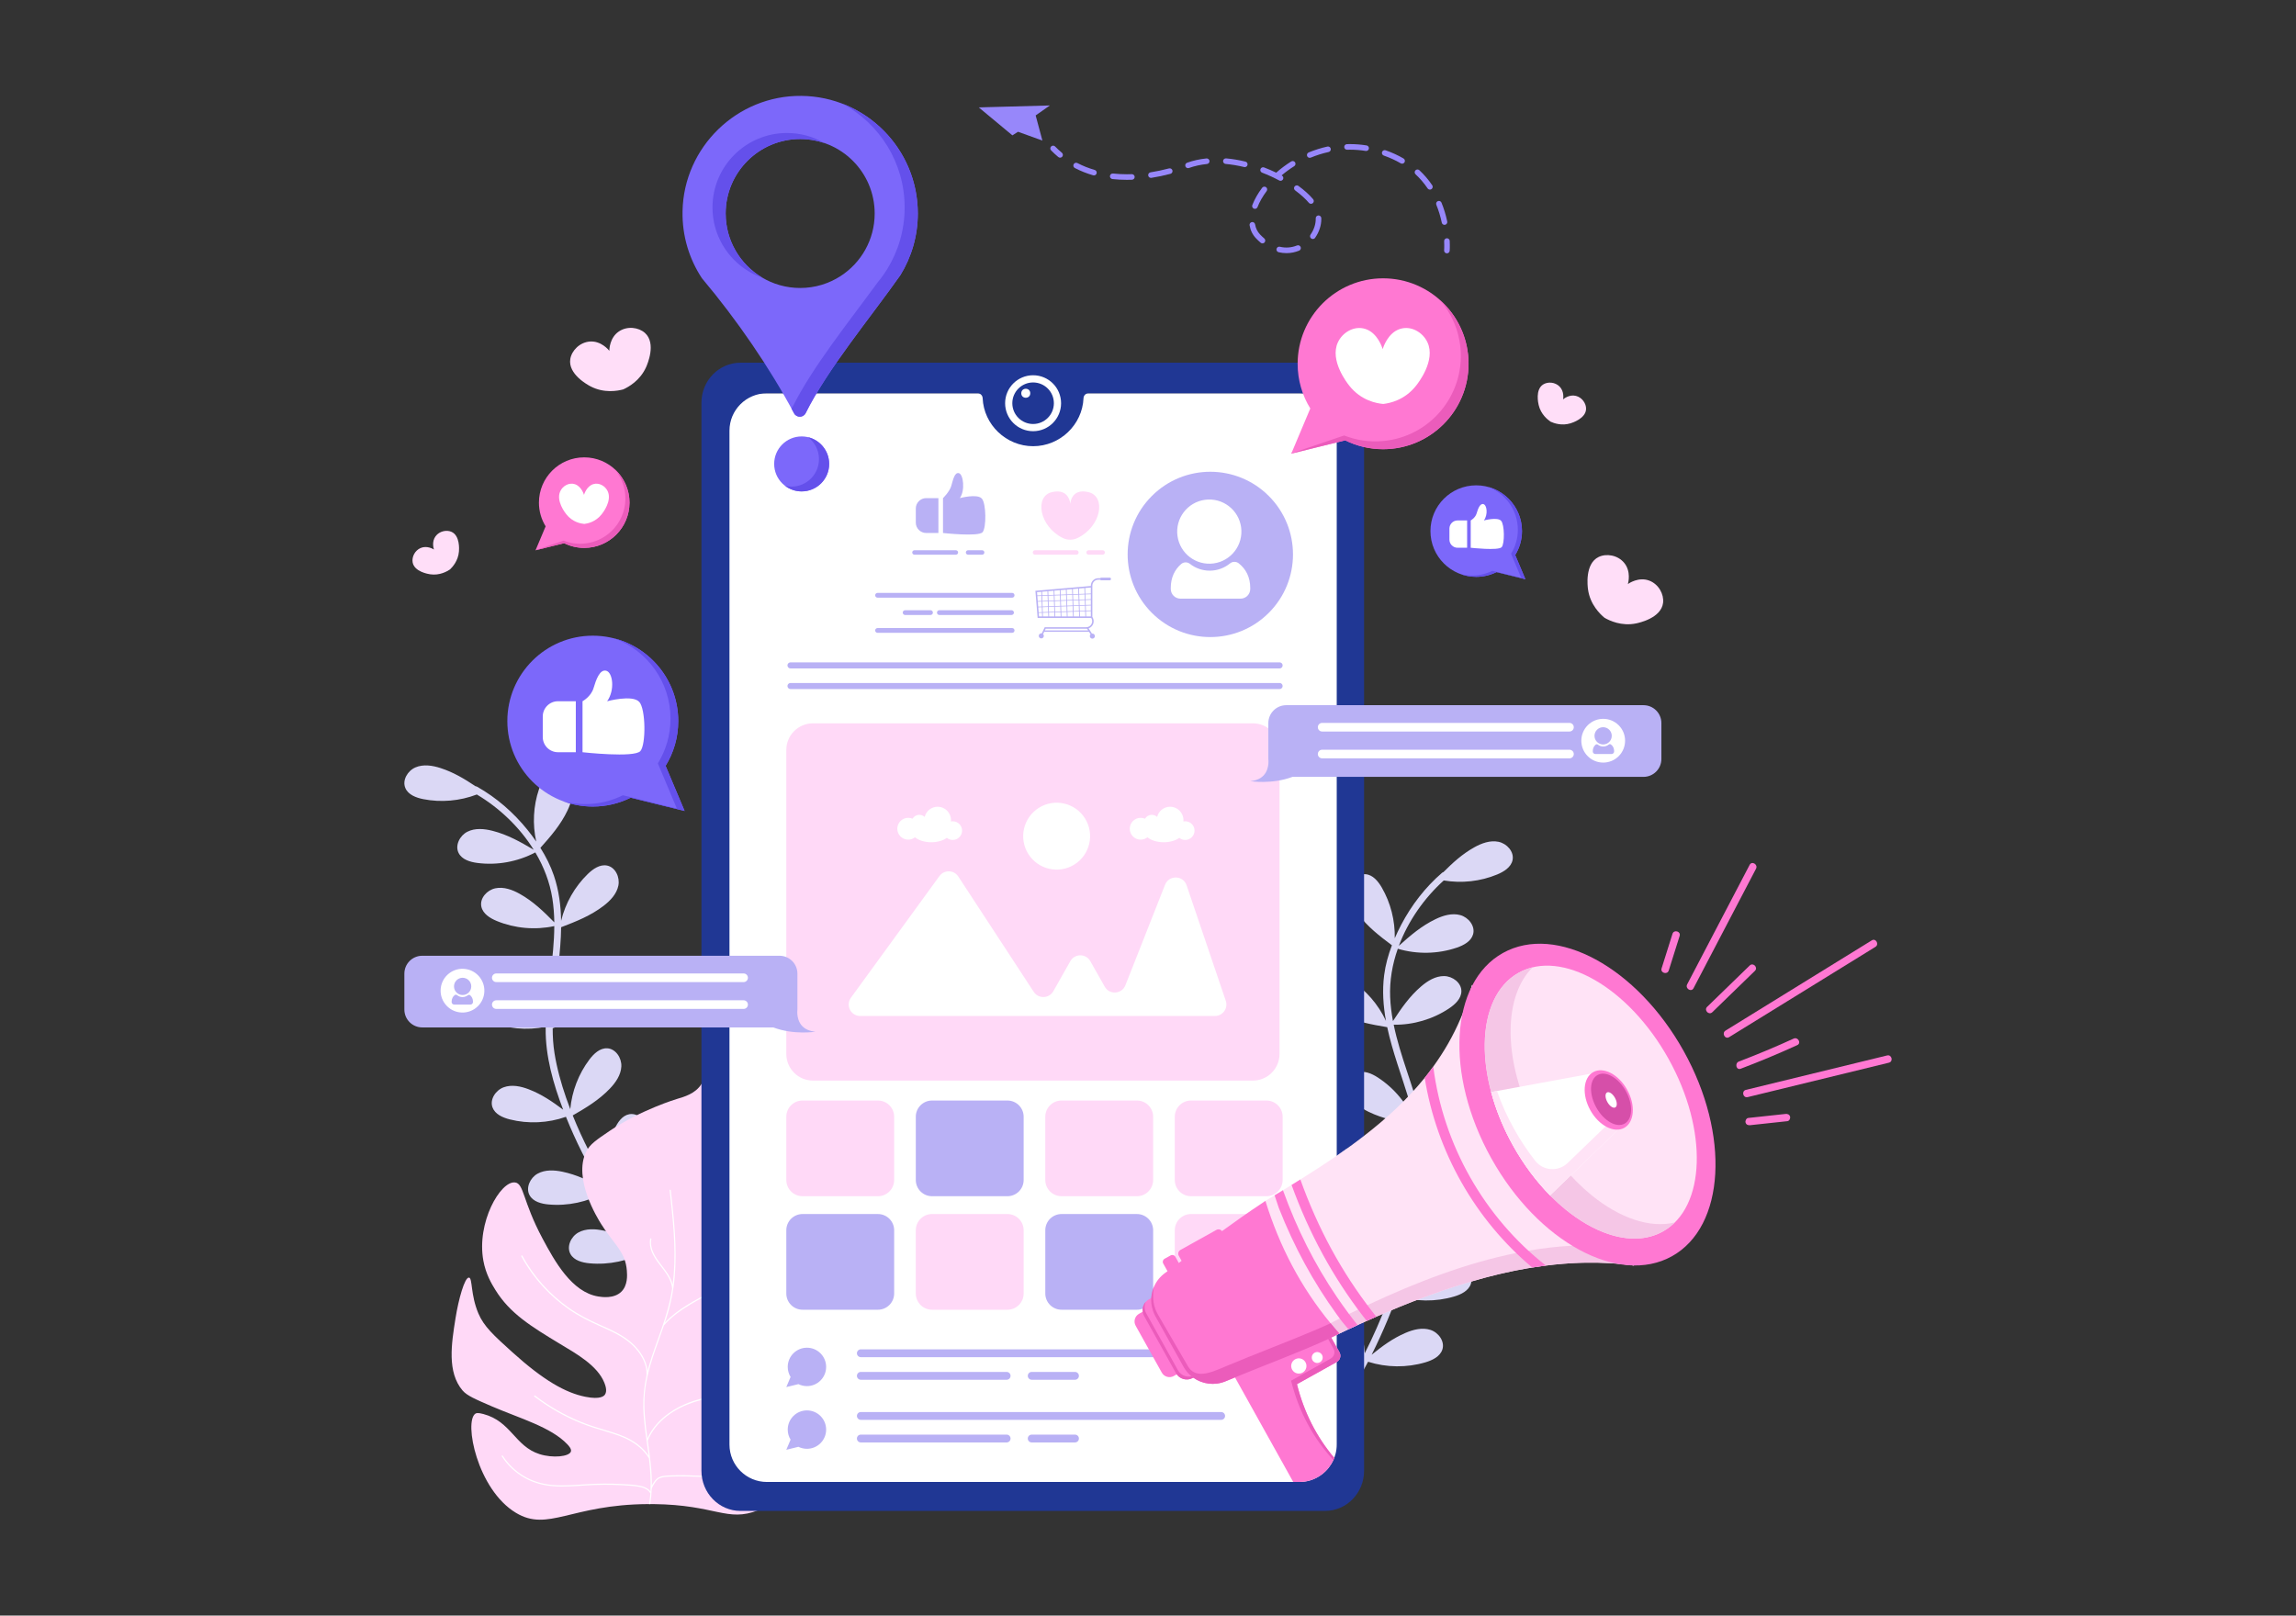 <?xml version="1.0" encoding="utf-8"?>
<svg xmlns="http://www.w3.org/2000/svg" enable-background="new 0 0 1364 960" id="Layer_1" version="1.1" viewBox="0 0 1364 960" x="0px" y="0px">
<rect x="0" y="0" width="1364" height="960" fill="#333333" stroke="none"/>
<g>
	<g>
		<path d="M338.929,745.227c-2.505-4.437,0.242-10.406,4.691-12.869c4.449-2.463,9.926-2.189,14.917-1.127&#xD;&#xA;			c8.074,1.718,15.052,5.002,22.193,8.755c-4.705-6.039-9.189-12.249-13.463-18.577c-2.827-4.185-5.563-8.437-8.208-12.747&#xD;&#xA;			c-10.017,5.568-21.721,8.072-33.139,7.053c-4.327-0.387-9.147-1.633-11.274-5.421c-2.485-4.426,0.264-10.396,4.698-12.866&#xD;&#xA;			c4.435-2.47,9.885-2.208,14.852-1.158c8.338,1.763,15.499,5.215,22.884,9.125c-7.999-13.374-15.063-27.319-20.861-41.772&#xD;&#xA;			c-10.65,3.756-22.413,4.322-33.362,1.546c-4.211-1.067-8.773-3.062-10.272-7.14c-1.751-4.764,1.91-10.222,6.679-11.958&#xD;&#xA;			c4.77-1.736,10.111-0.614,14.847,1.211c7.676,2.956,14.019,7.291,20.449,12.112c-5.873-15.331-10.56-31.771-10.387-48.236&#xD;&#xA;			c0.003-0.342,0.023-0.685,0.029-1.028c-11.185,2.297-23.055,1.196-33.613-3.163c-4.016-1.658-8.246-4.284-9.148-8.533&#xD;&#xA;			c-1.053-4.966,3.349-9.846,8.318-10.882c4.969-1.037,10.094,0.836,14.522,3.318c7.802,4.373,13.813,10.135,20,16.41&#xD;&#xA;			c0.718-19.014,4.946-37.976,5.01-56.984c-11.353,2.455-23.448,1.397-34.186-3.036c-4.016-1.658-8.247-4.283-9.148-8.534&#xD;&#xA;			c-1.053-4.965,3.349-9.845,8.318-10.882c4.969-1.037,10.094,0.836,14.522,3.318c8.012,4.49,14.134,10.445,20.499,16.917&#xD;&#xA;			c-0.068-4.75-0.412-9.503-1.163-14.261c-1.521-9.634-5.09-18.849-10.111-27.304c-10.498,5.57-22.742,7.799-34.527,6.246&#xD;&#xA;			c-4.307-0.568-9.071-2.015-11.037-5.89c-2.296-4.527,0.701-10.376,5.234-12.657c4.534-2.282,9.97-1.792,14.887-0.534&#xD;&#xA;			c9.018,2.306,16.548,6.565,24.481,11.253c-8.385-13.476-20.461-24.909-33.796-32.83c-10.069,3.856-21.23,4.848-31.813,2.762&#xD;&#xA;			c-4.263-0.841-8.925-2.588-10.64-6.58c-2.004-4.664,1.359-10.31,6.029-12.299c4.671-1.988,10.063-1.154,14.891,0.415&#xD;&#xA;			c7.701,2.502,14.185,6.406,20.757,10.792c0.293,0.014,0.601,0.093,0.914,0.27c11.5,6.488,21.613,15.319,29.905,25.575&#xD;&#xA;			c1.828,2.262,3.583,4.601,5.25,7.005c-2.278-10.239-1.738-21.103,1.622-31.043c1.392-4.116,3.735-8.509,7.917-9.686&#xD;&#xA;			c4.887-1.376,10.043,2.698,11.403,7.588c1.36,4.891-0.174,10.128-2.361,14.708c-4.08,8.544-9.842,15.187-16.102,22.19&#xD;&#xA;			c3.272,5.195,6.058,10.69,8.019,16.499c2.971,8.798,4.128,17.798,4.286,26.875c2.548-10.515,8.092-20.3,15.856-27.839&#xD;&#xA;			c3.117-3.027,7.207-5.866,11.465-5.005c4.975,1.006,7.704,6.984,6.683,11.956c-1.022,4.972-4.777,8.931-8.814,12.009&#xD;&#xA;			c-7.735,5.897-16.136,9.199-25.176,12.673c-0.173,14.977-2.764,30.118-4.181,44.87c-0.446,4.643-0.758,9.264-0.819,13.879&#xD;&#xA;			c2.186-11.544,7.981-22.383,16.4-30.58c3.113-3.031,7.199-5.876,11.459-5.02c4.977,1,7.714,6.975,6.698,11.948&#xD;&#xA;			c-1.015,4.973-4.765,8.938-8.798,12.02c-7.904,6.042-16.506,9.37-25.777,12.944c-0.011,4.92,0.289,9.833,1.074,14.759&#xD;&#xA;			c1.437,9.01,3.897,17.846,6.878,26.459c0.793,2.291,1.629,4.567,2.494,6.832c0.977-10.61,4.929-20.942,11.34-29.457&#xD;&#xA;			c2.613-3.471,6.217-6.906,10.557-6.711c5.071,0.228,8.689,5.715,8.445,10.784c-0.244,5.07-3.345,9.561-6.86,13.224&#xD;&#xA;			c-6.494,6.767-13.969,11.245-22.023,15.882c5.667,14.12,12.676,27.731,20.507,40.774c-1.732-10.984-0.237-22.467,4.316-32.615&#xD;&#xA;			c1.779-3.964,4.531-8.113,8.807-8.885c4.995-0.902,9.739,3.646,10.625,8.644c0.887,4.998-1.141,10.064-3.756,14.415&#xD;&#xA;			c-4.962,8.256-11.471,14.387-18.511,20.884c1.052,1.72,2.113,3.435,3.192,5.136c5.918,9.334,12.282,18.436,19.129,27.153&#xD;&#xA;			c-1.523-10.723,0.014-21.875,4.45-31.76c1.779-3.964,4.531-8.113,8.807-8.886c4.995-0.902,9.74,3.646,10.626,8.644&#xD;&#xA;			c0.887,4.998-1.142,10.064-3.756,14.415c-4.826,8.03-11.114,14.048-17.929,20.348c7.925,9.844,16.486,19.167,25.756,27.732&#xD;&#xA;			c1.931,1.785-0.969,4.656-2.896,2.876c-9.361-8.649-17.987-18.083-25.982-28.028c-10.07,5.583-21.854,8.082-33.358,7.033&#xD;&#xA;			C345.919,750.283,341.074,749.024,338.929,745.227z" fill="#DBD8F5"/>
	</g>
	<g>
		<path d="M856.873,801.924c1.583-4.843-2.285-10.155-7.132-11.695c-4.847-1.539-10.162-0.193-14.847,1.831&#xD;&#xA;			c-7.577,3.274-13.774,7.867-20.036,12.951c3.424-6.847,6.599-13.818,9.544-20.863c1.948-4.66,3.794-9.367,5.539-14.113&#xD;&#xA;			c10.917,3.488,22.885,3.64,33.879,0.394c4.167-1.231,8.647-3.401,9.987-7.534c1.565-4.828-2.304-10.141-7.138-11.69&#xD;&#xA;			c-4.834-1.549-10.127-0.22-14.789,1.787c-7.828,3.37-14.17,8.164-20.641,13.45c5.211-14.687,9.392-29.749,12.233-45.06&#xD;&#xA;			c11.181,1.586,22.825-0.173,33.014-5.05c3.919-1.875,7.999-4.729,8.666-9.022c0.779-5.015-3.884-9.647-8.902-10.409&#xD;&#xA;			c-5.018-0.763-10.034,1.388-14.319,4.109c-6.944,4.409-12.31,9.907-17.666,15.9c2.741-16.187,4.101-33.228,0.691-49.336&#xD;&#xA;			c-0.071-0.335-0.157-0.667-0.23-1.002c11.418,0.051,22.84-3.364,32.333-9.715c3.612-2.416,7.242-5.823,7.29-10.167&#xD;&#xA;			c0.055-5.076-5.221-8.994-10.297-9.033c-5.076-0.039-9.732,2.806-13.585,6.111c-6.789,5.823-11.548,12.655-16.379,20.025&#xD;&#xA;			c-4.446-18.5-12.323-36.26-16.125-54.884c11.614,0.173,23.264-3.245,32.92-9.705c3.611-2.416,7.242-5.822,7.29-10.167&#xD;&#xA;			c0.055-5.075-5.221-8.993-10.297-9.032c-5.075-0.039-9.732,2.806-13.585,6.111c-6.972,5.979-11.802,13.022-16.769,20.62&#xD;&#xA;			c-0.868-4.671-1.466-9.398-1.666-14.211c-0.405-9.745,1.281-19.482,4.54-28.76c11.389,3.395,23.832,3.171,35.081-0.67&#xD;&#xA;			c4.111-1.405,8.497-3.761,9.662-7.947c1.361-4.89-2.729-10.035-7.623-11.38c-4.894-1.345-10.127,0.205-14.701,2.406&#xD;&#xA;			c-8.388,4.036-14.932,9.693-21.788,15.851c5.57-14.863,15.159-28.448,26.674-38.839c10.631,1.799,21.769,0.575,31.734-3.553&#xD;&#xA;			c4.014-1.664,8.241-4.294,9.137-8.545c1.047-4.967-3.362-9.841-8.332-10.872c-4.97-1.03-10.094,0.849-14.518,3.337&#xD;&#xA;			c-7.058,3.968-12.646,9.072-18.227,14.665c-0.285,0.072-0.571,0.21-0.843,0.445c-9.998,8.624-18.176,19.273-24.287,30.96&#xD;&#xA;			c-1.348,2.577-2.607,5.216-3.769,7.902c0.218-10.487-2.449-21.032-7.7-30.117c-2.174-3.762-5.337-7.608-9.668-7.939&#xD;&#xA;			c-5.062-0.387-9.316,4.622-9.687,9.684c-0.371,5.063,2.164,9.895,5.209,13.956c5.681,7.574,12.638,12.953,20.154,18.588&#xD;&#xA;			c-2.186,5.737-3.836,11.673-4.615,17.754c-1.181,9.21-0.545,18.262,1.087,27.193c-4.567-9.808-11.928-18.31-21.025-24.174&#xD;&#xA;			c-3.652-2.355-8.22-4.333-12.226-2.651c-4.68,1.965-6.179,8.364-4.199,13.038c1.98,4.674,6.442,7.816,11.005,10.04&#xD;&#xA;			c8.745,4.259,17.631,5.844,27.178,7.47c3.117,14.65,8.636,28.986,12.929,43.169c1.351,4.465,2.566,8.934,3.535,13.446&#xD;&#xA;			c-4.415-10.888-12.23-20.375-22.097-26.755c-3.649-2.359-8.215-4.344-12.223-2.667c-4.683,1.96-6.19,8.356-4.216,13.032&#xD;&#xA;			c1.974,4.676,6.431,7.825,10.992,10.054c8.938,4.369,18.028,5.938,27.821,7.618c0.979,4.821,1.652,9.697,1.851,14.682&#xD;&#xA;			c0.364,9.117-0.309,18.264-1.537,27.296c-0.326,2.402-0.698,4.798-1.101,7.19c-3.045-10.21-8.954-19.563-16.915-26.649&#xD;&#xA;			c-3.245-2.889-7.455-5.547-11.671-4.502c-4.927,1.221-7.394,7.313-6.157,12.235c1.237,4.923,5.161,8.716,9.328,11.615&#xD;&#xA;			c7.699,5.357,15.909,8.276,24.718,11.237c-2.778,14.959-6.971,29.683-12.082,44.013c-0.463-11.11-4.189-22.075-10.65-31.128&#xD;&#xA;			c-2.524-3.536-6.039-7.063-10.383-6.979c-5.074,0.099-8.831,5.491-8.716,10.566c0.114,5.075,3.099,9.643,6.519,13.394&#xD;&#xA;			c6.49,7.118,14.078,11.849,22.258,16.833c-0.693,1.894-1.396,3.784-2.118,5.664c-3.966,10.316-8.414,20.492-13.412,30.387&#xD;&#xA;			c-0.617-10.813-4.318-21.445-10.613-30.263c-2.524-3.537-6.039-7.063-10.383-6.979c-5.075,0.099-8.832,5.491-8.717,10.566&#xD;&#xA;			c0.114,5.075,3.1,9.643,6.52,13.394c6.312,6.923,13.661,11.587,21.583,16.422c-5.833,11.211-12.392,22.037-19.795,32.259&#xD;&#xA;			c-1.542,2.13,1.867,4.374,3.406,2.25c7.476-10.322,14.077-21.269,19.958-32.592c10.971,3.492,23.017,3.623,34.089,0.331&#xD;&#xA;			C851.014,808.257,855.517,806.07,856.873,801.924z" fill="#DBD8F5"/>
	</g>
	<g>
		<g>
			<path d="M274.795,826.245c2.596,3.053,7.517,5.167,17.348,9.411c16.671,7.188,35.219,12.322,44.936,22.607&#xD;&#xA;				c1.104,1.17,2.553,2.888,2.072,4.297c-1.031,2.994-10.691,4.019-18.621,1.509c-14.659-4.675-16.826-19.433-33.364-23.829&#xD;&#xA;				c-3.306-0.89-4.221-0.57-4.766-0.197c-6.849,4.595,1.029,44.997,24.085,58.89c19.115,11.536,32.564-4.914,78.391-5.172&#xD;&#xA;				c0.239-0.006,0.478-0.014,0.719,0.007c0.238-0.021,0.464-0.013,0.704-0.006c0.155,0,0.324,0,0.479,0&#xD;&#xA;				c0.478-0.014,0.973-0.001,1.466-0.003c37.348,0.425,43.496,10.969,62.276,3.626c34.358-13.443,48.396-62.213,44.497-64.87&#xD;&#xA;				c-1.575-1.072-5.303,5.825-19.426,14.685c-2.67,1.674-43.252,23.587-49.676,11.517c-0.982-1.858,0.842-4.809,2.224-6.383&#xD;&#xA;				c19.464-22.198,50.722-2.888,69.723-34.612c14.237-23.792-3.409-59.469-6.357-59.024c-1.128,0.156,0.576,5.388-1.953,13.418&#xD;&#xA;				c-3.284,10.478-12.376,17.117-30.44,29.99c-12.1,8.625-19.014,12.168-27.168,11.58c-1.604-0.125-6.851-0.505-7.76-3.131&#xD;&#xA;				c-1.155-3.336,5.321-8.333,11.484-13.036c19.958-15.196,25.16-18.503,30.726-22.956c12.001-9.589,26.147-20.888,25.871-34.968&#xD;&#xA;				c-0.098-5.078-3.997-10.918-11.764-22.404c-9.209-13.613-18.476-24.529-25.694-32.526c-10.53-11.664-35.952-44.763-34.675-47.215&#xD;&#xA;				c-1.416,0.238-1.228,3.152-3.359,6.61c-3.606,5.899-10.421,7.701-14.69,8.981c0,0-21.262,6.364-39.86,18.932&#xD;&#xA;				c-7.883,5.334-11.832,7.995-13.98,12.37c-7.864,16.041,6.598,39.318,8.963,43.11c7.214,11.605,14.349,16.116,15.198,27.609&#xD;&#xA;				c0.213,2.728,0.577,8.741-3.301,12.522c-4.41,4.294-11.643,3.132-13.614,2.827c-15.835-2.514-26.017-21.056-33.211-34.509&#xD;&#xA;				c-11.909-22.293-10.931-32.721-16.391-33.28c-8.602-0.872-22.871,23.824-18.734,46.496c1.495,8.124,4.945,13.821,7.182,17.442&#xD;&#xA;				c8.582,13.851,20.941,21.506,38.656,32.194c8.962,5.42,21.966,12.552,26.074,22.981c0.547,1.402,1.853,4.852,0.271,7.035&#xD;&#xA;				c-0.477,0.662-2.534,3.043-11.573,1.223c-11.79-2.351-24.83-9.734-43.377-26.478c-11.227-10.136-16.916-15.353-20.173-23.011&#xD;&#xA;				c-4.774-11.258-3.406-21.101-5.61-21.329c-2.571-0.237-6.207,12.949-7.991,24.154&#xD;&#xA;				C268.19,798.453,265.516,815.344,274.795,826.245z" fill="#FFD9F7"/>
		</g>
		<g>
			<path d="M298.103,865.394c3.368,5.253,8.009,9.604,13.425,12.69c5.254,3.001,11.085,4.569,17.088,5.051&#xD;&#xA;				c6.583,0.516,13.167-0.081,19.739-0.495c7.119-0.434,14.271-0.504,21.394-0.092c3.216,0.194,6.484,0.341,9.661,0.891&#xD;&#xA;				c2.647,0.456,5.406,1.381,6.875,3.801c0.017,0.027,0.044,0.024,0.061,0.051c-0.041,0.497-0.053,0.991-0.108,1.489&#xD;&#xA;				c-0.163,1.663-0.367,3.329-0.643,4.988c0.238-0.021,0.464-0.013,0.704-0.006c0.467-3,0.775-6.043,0.9-9.083&#xD;&#xA;				c0.013-0.015,0.026-0.03,0.024-0.045c0.397-1.247,1.066-2.433,1.816-3.514c0.699-1.02,1.558-2.139,2.709-2.664&#xD;&#xA;				c1.721-0.773,3.753-0.897,5.617-1.006c1.866-0.094,3.749-0.148,5.622-0.159c13.181-0.083,26.436,1.617,39.566-0.153&#xD;&#xA;				c10.79-1.463,21.638-5.299,29.311-13.32c0.309-0.323-0.225-0.783-0.547-0.445c-4.476,4.666-10.144,7.958-16.224,10.103&#xD;&#xA;				c-11.901,4.196-24.631,3.958-37.085,3.498c-6.899-0.262-13.805-0.595-20.704-0.223c-2.538,0.141-5.51,0.305-7.399,2.205&#xD;&#xA;				c-1.062,1.053-1.973,2.387-2.652,3.786c0.13-8.55-1.088-17.051-2.274-25.499c-0.049-0.39-0.113-0.794-0.161-1.183&#xD;&#xA;				c0,0,0,0,0.013-0.015c2.303-5.812,6.422-10.685,11.324-14.516c9.988-7.817,22.402-10.509,34.624-12.677&#xD;&#xA;				c3.343-0.592,6.702-1.172,10.04-1.82c3.131-0.602,6.301-1.235,9.337-2.279c5.153-1.794,10.154-5.141,12.047-10.493&#xD;&#xA;				c0.146-0.421-0.488-0.732-0.633-0.297c-2.376,6.735-9.364,9.764-15.82,11.321c-12.831,3.082-26.324,3.785-38.599,9&#xD;&#xA;				c-9.424,4.005-18.323,10.91-22.522,20.454c-1.096-7.92-2.072-15.907-1.74-23.926c0.189-4.385,0.836-8.698,1.783-12.952&#xD;&#xA;				c0.011-0.029,0.038-0.045,0.048-0.089c-0.004-0.042,0.007-0.085,0.002-0.141c0.87-3.853,1.97-7.656,3.201-11.415&#xD;&#xA;				c2.053-6.255,4.396-12.408,6.52-18.641c4.538-5.236,10.34-9.244,16.256-12.769c10.612-6.337,22.549-10.917,31.587-19.594&#xD;&#xA;				c8.037-7.729,13.5-20.021,8.841-30.937c-0.178-0.421-0.833-0.179-0.655,0.242c2.595,6.068,1.905,12.907-0.666,18.883&#xD;&#xA;				c-4.978,11.559-16.231,18.29-26.89,23.941c-9.812,5.196-20.26,10.362-27.927,18.595c0.267-0.799,0.549-1.599,0.815-2.411&#xD;&#xA;				c2.556-8.047,4.266-16.258,5.014-24.665c1.531-17.228-0.381-34.515-2.319-51.619c-0.04-0.447-0.739-0.385-0.699,0.062&#xD;&#xA;				c0.242,2.092,0.483,4.184,0.712,6.278c1.798,16.481,3.227,33.235,1.111,49.753c-1.064-4.373-4.018-8.14-6.71-11.636&#xD;&#xA;				c-3.375-4.379-7.108-9.614-5.95-15.465c0.087-0.445-0.6-0.567-0.687-0.122c-1.093,5.479,1.983,10.617,5.159,14.816&#xD;&#xA;				c3.304,4.371,7.373,8.943,7.849,14.635c0.003,0.028,0.031,0.025,0.033,0.053c0,0,0,0,0.001,0.014&#xD;&#xA;				c-1.24,8.268-3.592,16.226-6.346,24.107c-2.643,7.547-5.533,15.003-7.681,22.718c-0.203,0.736-0.39,1.486-0.578,2.221&#xD;&#xA;				c-0.567-6.403-4.493-12.227-9.198-16.502c-5.44-4.943-12.313-7.927-18.957-10.875c-6.6-2.924-12.958-6.151-18.851-10.32&#xD;&#xA;				c-11.337-8.042-20.788-18.659-27.435-30.865c-0.205-0.404-0.788,0.013-0.571,0.403c3.62,6.654,8.07,12.84,13.213,18.401&#xD;&#xA;				c4.613,4.988,9.771,9.463,15.369,13.32c5.79,3.968,11.995,7.039,18.39,9.882c6.673,2.96,13.537,6.001,18.918,11.076&#xD;&#xA;				c4.967,4.689,9.018,11.29,8.446,18.358c-1.364,6.235-2.044,12.551-1.883,18.976c0.246,8.813,1.708,17.532,2.889,26.248&#xD;&#xA;				c0.095,0.753,0.189,1.492,0.282,2.23c-2.709-4.015-6.599-7.207-10.81-9.567c-4.523-2.544-9.547-4.058-14.496-5.535&#xD;&#xA;				c-5.136-1.517-10.236-3.094-15.194-5.135c-9.621-3.952-18.692-9.165-26.945-15.479c-0.363-0.278-0.822,0.27-0.46,0.533&#xD;&#xA;				c4.534,3.46,9.308,6.615,14.274,9.388c4.462,2.493,9.083,4.704,13.815,6.596c4.863,1.936,9.844,3.439,14.851,4.925&#xD;&#xA;				c5.008,1.501,10.08,3.081,14.601,5.766c4.194,2.488,8.026,5.827,10.529,10.057c0.015,0.013,0.028-0.003,0.03,0.012&#xD;&#xA;				c0.79,6.538,1.274,13.103,0.897,19.661c-1.528-1.978-3.964-2.917-6.387-3.379c-3.542-0.701-7.245-0.824-10.841-1.026&#xD;&#xA;				c-6.965-0.369-13.935-0.316-20.899,0.119c-6.711,0.425-13.46,1.066-20.18,0.45c-6.108-0.558-11.968-2.293-17.21-5.478&#xD;&#xA;				c-4.915-2.988-9.124-7.082-12.23-11.921C298.429,864.617,297.859,865.02,298.103,865.394z" fill="#FFFFFF"/>
		</g>
	</g>
	<g>
		<path d="M383.179,197.867c-3.737-3.382-10.541-4.327-15.596-0.863c-5.418,3.713-5.587,10.622-5.594,11.413&#xD;&#xA;			c0.094,0.267,0.187,0.534,0.281,0.801c-0.099-0.265-0.197-0.531-0.296-0.796c-0.496-0.617-4.913-5.932-11.466-5.485&#xD;&#xA;			c-6.114,0.417-10.867,5.378-11.7,10.349c-1.528,9.108,10.562,15.524,11.93,16.25c8.182,4.342,16.419,2.667,19.341,1.897&#xD;&#xA;			c0.062-0.016,0.121-0.032,0.178-0.048c0.071-0.032,0.146-0.066,0.224-0.102c2.747-1.272,9.827-5.081,13.417-13.271&#xD;&#xA;			C384.532,216.565,390.017,204.056,383.179,197.867z" fill="#FFDEF8"/>
	</g>
	<g>
		<path d="M988,358.165c0.588-5.006-2.589-11.097-8.343-13.206c-6.167-2.26-11.893,1.609-12.542,2.062&#xD;&#xA;			c-0.163,0.231-0.326,0.462-0.49,0.694c0.159-0.234,0.318-0.468,0.477-0.702c0.215-0.762,1.983-7.443-2.182-12.522&#xD;&#xA;			c-3.886-4.739-10.683-5.733-15.216-3.53c-8.306,4.038-6.521,17.608-6.319,19.143c1.208,9.183,7.35,14.923,9.672,16.856&#xD;&#xA;			c0.049,0.041,0.096,0.08,0.142,0.118c0.067,0.039,0.138,0.08,0.213,0.123c2.629,1.5,9.839,5.059,18.592,3.234&#xD;&#xA;			C973.553,370.111,986.924,367.324,988,358.165z" fill="#FFDEF8"/>
	</g>
	<g>
		<path d="M268.126,315.981c-2.89-1.231-7.09-0.401-9.362,2.668c-2.435,3.29-1.128,7.394-0.97,7.862&#xD;&#xA;			c0.109,0.138,0.219,0.276,0.329,0.415c-0.112-0.136-0.224-0.272-0.336-0.409c-0.418-0.263-4.102-2.493-7.871-0.895&#xD;&#xA;			c-3.516,1.491-5.305,5.381-4.784,8.478c0.955,5.676,9.383,6.992,10.336,7.141c5.703,0.891,10.214-1.773,11.778-2.822&#xD;&#xA;			c0.033-0.022,0.065-0.043,0.095-0.064c0.035-0.033,0.072-0.068,0.111-0.106c1.359-1.309,4.753-4.994,5.2-10.549&#xD;&#xA;			C272.731,326.718,273.414,318.233,268.126,315.981z" fill="#FFDEF8"/>
	</g>
	<g>
		<path d="M942.249,242.928c0.057-3.141-2.289-6.722-5.987-7.676c-3.963-1.022-7.277,1.73-7.651,2.051&#xD;&#xA;			c-0.087,0.153-0.174,0.307-0.261,0.46c0.084-0.155,0.169-0.31,0.253-0.465c0.087-0.486,0.772-4.738-2.124-7.631&#xD;&#xA;			c-2.702-2.699-6.978-2.898-9.654-1.252c-4.902,3.015-2.96,11.321-2.74,12.26c1.315,5.621,5.477,8.802,7.036,9.858&#xD;&#xA;			c0.033,0.022,0.065,0.044,0.095,0.064c0.044,0.02,0.091,0.041,0.14,0.063c1.723,0.768,6.413,2.531,11.729,0.861&#xD;&#xA;			C934.025,251.226,942.146,248.675,942.249,242.928z" fill="#FFDEF8"/>
	</g>
	<g>
		<g>
			<path d="M776.922,233.679H452.175c-12.617,0-22.845,9.973-22.845,22.261V858.37&#xD;&#xA;				c0,12.288,10.228,22.246,22.845,22.246h324.746c12.618,0,22.859-9.958,22.859-22.246V255.94&#xD;&#xA;				C799.781,243.652,789.54,233.679,776.922,233.679z" fill="#FFFFFF"/>
		</g>
		<g>
			<path d="M795.707,803.539l-1.589-2.85v8.634C796.143,808.159,796.846,805.588,795.707,803.539z M794.118,686.763&#xD;&#xA;				v106.409c0.109-0.061,0.218-0.109,0.315-0.158c0.267-0.133,0.546-0.255,0.813-0.388c1.007-0.485,2.025-0.958,3.031-1.419&#xD;&#xA;				c0.703-0.34,1.419-0.679,2.122-1.007c0.23-0.109,0.461-0.218,0.691-0.327c0.146-0.06,0.279-0.133,0.424-0.194&#xD;&#xA;				c0.376-0.182,0.74-0.351,1.116-0.509c1.285-0.618,2.571-1.2,3.856-1.795c0.085-0.036,0.158-0.073,0.242-0.109&#xD;&#xA;				c1.213-0.546,2.425-1.104,3.638-1.649V674.927C805.105,679.026,799.672,682.955,794.118,686.763z M794.118,781.033v3.371&#xD;&#xA;				c0.328-0.158,0.655-0.327,0.982-0.497c0.279-0.146,0.546-0.279,0.825-0.412C795.319,782.682,794.712,781.857,794.118,781.033z" fill="#203794"/>
		</g>
		<g>
			<path d="M794.118,686.763V255.938c0-1.928-0.242-3.783-0.703-5.566c-0.182-0.715-0.4-1.407-0.655-2.086&#xD;&#xA;				c-0.243-0.679-0.521-1.358-0.837-2.001c-0.315-0.655-0.655-1.285-1.031-1.892c-0.364-0.606-0.764-1.213-1.2-1.77&#xD;&#xA;				c-4.062-5.432-10.55-8.937-17.838-8.937h-125.18c-1.625,0-2.922,1.298-2.983,2.935c-0.667,15.74-13.921,28.52-29.94,28.52&#xD;&#xA;				c-16.019,0-29.309-12.805-29.976-28.52c-0.061-1.637-1.358-2.935-2.995-2.935H455.636c-12.308,0-22.276,9.956-22.276,22.252&#xD;&#xA;				v602.436c0,12.284,9.956,22.24,22.252,22.24h316.255c2.316,0,4.535-0.339,6.621-0.994c1.043-0.328,2.062-0.728,3.02-1.201&#xD;&#xA;				c0,0,0,0,0.012,0c0.958-0.461,1.892-0.994,2.777-1.6c1.188-0.788,2.292-1.698,3.298-2.717c1.261-1.249,2.365-2.667,3.298-4.196&#xD;&#xA;				c0.376-0.606,0.716-1.237,1.031-1.892c0.061-0.133,0.133-0.266,0.194-0.412c0.194-0.412,0.376-0.849,0.534-1.285&#xD;&#xA;				c0.036-0.097,0.073-0.194,0.109-0.291c0.255-0.679,0.473-1.383,0.655-2.086c0.461-1.783,0.703-3.638,0.703-5.566v-49.051&#xD;&#xA;				c2.025-1.164,2.728-3.735,1.589-5.784l-1.589-2.85v-7.518c0.109-0.061,0.218-0.109,0.315-0.158&#xD;&#xA;				c0.267-0.133,0.546-0.255,0.813-0.388c1.007-0.485,2.025-0.958,3.031-1.419c0.703-0.34,1.419-0.679,2.122-1.007&#xD;&#xA;				c0.23-0.109,0.461-0.218,0.691-0.327c0.146-0.06,0.279-0.133,0.424-0.194c0.376-0.182,0.74-0.351,1.116-0.509&#xD;&#xA;				c1.285-0.618,2.571-1.2,3.856-1.795c0.085-0.036,0.158-0.073,0.242-0.109c1.213-0.546,2.425-1.104,3.638-1.649v88.377&#xD;&#xA;				c0,13.169-10.38,23.828-23.21,23.828H439.932c-12.83,0-23.222-10.659-23.222-23.828V239.325&#xD;&#xA;				c0-13.157,10.392-23.804,23.222-23.804h347.225c12.83,0,23.21,10.647,23.21,23.804v435.602&#xD;&#xA;				C805.105,679.026,799.672,682.955,794.118,686.763z" fill="#203794"/>
		</g>
		<g>
			<g>
				<path d="M597.118,239.602c0-9.179,7.441-16.62,16.622-16.62c9.18,0,16.622,7.441,16.622,16.62&#xD;&#xA;					c0,9.182-7.442,16.624-16.622,16.624C604.56,256.225,597.118,248.784,597.118,239.602z" fill="#FFFFFF"/>
			</g>
			<g>
				<path d="M601.397,239.602c0-6.816,5.527-12.342,12.344-12.342c6.816,0,12.342,5.526,12.342,12.342&#xD;&#xA;					c0,6.818-5.526,12.344-12.342,12.344C606.924,251.946,601.397,246.419,601.397,239.602z" fill="#203794"/>
			</g>
		</g>
		<g>
			<g>
				<path d="M521.547,710.812h-44.77c-5.331,0-9.652-4.321-9.652-9.652v-37.556c0-5.331,4.321-9.652,9.652-9.652&#xD;&#xA;					h44.77c5.331,0,9.652,4.321,9.652,9.652v37.556C531.199,706.491,526.878,710.812,521.547,710.812z" fill="#FFD9F7"/>
			</g>
			<g>
				<path d="M598.476,710.812h-44.77c-5.331,0-9.652-4.321-9.652-9.652v-37.556c0-5.331,4.321-9.652,9.652-9.652&#xD;&#xA;					h44.77c5.331,0,9.652,4.321,9.652,9.652v37.556C608.128,706.491,603.807,710.812,598.476,710.812z" fill="#B9B1F5"/>
			</g>
			<g>
				<path d="M675.405,710.812h-44.77c-5.331,0-9.652-4.321-9.652-9.652v-37.556c0-5.331,4.321-9.652,9.652-9.652&#xD;&#xA;					h44.77c5.331,0,9.652,4.321,9.652,9.652v37.556C685.057,706.491,680.736,710.812,675.405,710.812z" fill="#FFD9F7"/>
			</g>
			<g>
				<path d="M752.334,710.812h-44.77c-5.331,0-9.652-4.321-9.652-9.652v-37.556c0-5.331,4.321-9.652,9.652-9.652&#xD;&#xA;					h44.77c5.331,0,9.652,4.321,9.652,9.652v37.556C761.986,706.491,757.665,710.812,752.334,710.812z" fill="#FFD9F7"/>
			</g>
		</g>
		<g>
			<g>
				<path d="M521.547,778.265h-44.77c-5.331,0-9.652-4.321-9.652-9.652v-37.556c0-5.331,4.321-9.652,9.652-9.652&#xD;&#xA;					h44.77c5.331,0,9.652,4.321,9.652,9.652v37.556C531.199,773.943,526.878,778.265,521.547,778.265z" fill="#B9B1F5"/>
			</g>
			<g>
				<path d="M598.476,778.265h-44.77c-5.331,0-9.652-4.321-9.652-9.652v-37.556c0-5.331,4.321-9.652,9.652-9.652&#xD;&#xA;					h44.77c5.331,0,9.652,4.321,9.652,9.652v37.556C608.128,773.943,603.807,778.265,598.476,778.265z" fill="#FFD9F7"/>
			</g>
			<g>
				<path d="M675.405,778.265h-44.77c-5.331,0-9.652-4.321-9.652-9.652v-37.556c0-5.331,4.321-9.652,9.652-9.652&#xD;&#xA;					h44.77c5.331,0,9.652,4.321,9.652,9.652v37.556C685.057,773.943,680.736,778.265,675.405,778.265z" fill="#B9B1F5"/>
			</g>
			<g>
				<path d="M752.334,778.265h-44.77c-5.331,0-9.652-4.321-9.652-9.652v-37.556c0-5.331,4.321-9.652,9.652-9.652&#xD;&#xA;					h44.77c5.331,0,9.652,4.321,9.652,9.652v37.556C761.986,773.943,757.665,778.265,752.334,778.265z" fill="#FFD9F7"/>
			</g>
		</g>
		<g>
			<circle cx="609.389" cy="233.682" fill="#FFFFFF" r="2.672"/>
		</g>
		<g>
			<path d="M744.301,642.101H482.96c-8.746,0-15.835-7.09-15.835-15.835V445.648c0-8.746,7.09-15.835,15.835-15.835&#xD;&#xA;				h261.341c8.746,0,15.835,7.09,15.835,15.835v180.617C760.136,635.011,753.047,642.101,744.301,642.101z" fill="#FFD9F7"/>
		</g>
		<g>
			<g>
				<path d="M505.502,592.885l52.592-72.314c2.808-3.861,8.611-3.716,11.223,0.279l44.799,68.516&#xD;&#xA;					c2.797,4.277,9.13,4.072,11.645-0.376l10.092-17.855c2.611-4.619,9.263-4.619,11.874,0l8.57,15.163&#xD;&#xA;					c2.823,4.994,10.175,4.484,12.281-0.853l23.553-59.705c2.331-5.908,10.762-5.703,12.802,0.312l23.282,68.653&#xD;&#xA;					c1.5,4.422-1.789,9.01-6.458,9.01h-210.74C505.444,603.715,502.223,597.392,505.502,592.885z" fill="#FFFFFF"/>
			</g>
			<g>
				
					<ellipse cx="628.015" cy="496.549" fill="#FFFFFF" rx="19.885" ry="19.885" transform="matrix(0.847 -0.531 0.531 0.847 -167.869 409.76)"/>
			</g>
			<g>
				<path d="M565.998,488.018c-0.37,0-0.731,0.036-1.08,0.105c0.028-0.269,0.042-0.542,0.042-0.818&#xD;&#xA;					c0-4.376-3.547-7.923-7.923-7.923c-3.734,0-6.864,2.583-7.702,6.059c-0.837-0.777-1.957-1.252-3.189-1.252&#xD;&#xA;					c-1.72,0-3.223,0.926-4.039,2.307c-0.786-0.339-1.653-0.527-2.563-0.527c-3.581,0-6.484,2.903-6.484,6.484&#xD;&#xA;					c0,3.581,2.903,6.484,6.484,6.484c1.519,0,2.916-0.523,4.022-1.398c2.129,1.778,5.667,2.941,9.673,2.941&#xD;&#xA;					c3.753,0,7.097-1.021,9.254-2.613c0.956,0.78,2.176,1.248,3.506,1.248c3.065,0,5.549-2.484,5.549-5.549&#xD;&#xA;					C571.547,490.502,569.063,488.018,565.998,488.018z" fill="#FFFFFF"/>
			</g>
			<g>
				<path d="M704.099,488.018c-0.37,0-0.731,0.036-1.08,0.105c0.028-0.269,0.042-0.542,0.042-0.818&#xD;&#xA;					c0-4.376-3.547-7.923-7.923-7.923c-3.734,0-6.863,2.583-7.702,6.059c-0.837-0.777-1.957-1.252-3.188-1.252&#xD;&#xA;					c-1.72,0-3.223,0.926-4.039,2.307c-0.786-0.339-1.653-0.527-2.563-0.527c-3.581,0-6.484,2.903-6.484,6.484&#xD;&#xA;					c0,3.581,2.903,6.484,6.484,6.484c1.519,0,2.916-0.523,4.022-1.398c2.128,1.778,5.667,2.941,9.673,2.941&#xD;&#xA;					c3.754,0,7.097-1.021,9.254-2.613c0.956,0.78,2.176,1.248,3.506,1.248c3.065,0,5.549-2.484,5.549-5.549&#xD;&#xA;					C709.648,490.502,707.164,488.018,704.099,488.018z" fill="#FFFFFF"/>
			</g>
		</g>
		<g>
			<g>
				<path d="M479.382,800.834c-6.301,0-11.408,5.108-11.408,11.408c0,2.19,0.618,4.235,1.688,5.973l-2.537,6.026&#xD;&#xA;					l7.2-1.773c1.524,0.755,3.241,1.182,5.057,1.182c6.301,0,11.408-5.107,11.408-11.408&#xD;&#xA;					C490.79,805.942,485.683,800.834,479.382,800.834z" fill="#B9B1F5"/>
			</g>
			<g>
				<path d="M725.462,806.455H511.401c-1.286,0-2.328-1.042-2.328-2.328l0,0c0-1.286,1.042-2.328,2.328-2.328&#xD;&#xA;					h214.061c1.286,0,2.328,1.042,2.328,2.328l0,0C727.79,805.413,726.747,806.455,725.462,806.455z" fill="#B9B1F5"/>
			</g>
			<g>
				<path d="M598.023,819.878h-86.623c-1.286,0-2.328-1.042-2.328-2.328l0,0c0-1.286,1.042-2.328,2.328-2.328h86.623&#xD;&#xA;					c1.286,0,2.328,1.042,2.328,2.328l0,0C600.352,818.836,599.309,819.878,598.023,819.878z" fill="#B9B1F5"/>
			</g>
			<g>
				<path d="M638.629,819.878h-25.714c-1.286,0-2.328-1.042-2.328-2.328l0,0c0-1.286,1.042-2.328,2.328-2.328h25.714&#xD;&#xA;					c1.286,0,2.328,1.042,2.328,2.328l0,0C640.957,818.836,639.915,819.878,638.629,819.878z" fill="#B9B1F5"/>
			</g>
		</g>
		<g>
			<g>
				<path d="M479.382,838.084c-6.301,0-11.408,5.108-11.408,11.408c0,2.19,0.618,4.235,1.688,5.973l-2.537,6.026&#xD;&#xA;					l7.2-1.773c1.524,0.755,3.241,1.182,5.057,1.182c6.301,0,11.408-5.108,11.408-11.408&#xD;&#xA;					C490.79,843.191,485.683,838.084,479.382,838.084z" fill="#B9B1F5"/>
			</g>
			<g>
				<path d="M725.462,843.705H511.401c-1.286,0-2.328-1.042-2.328-2.328l0,0c0-1.286,1.042-2.328,2.328-2.328&#xD;&#xA;					h214.061c1.286,0,2.328,1.042,2.328,2.328l0,0C727.79,842.662,726.747,843.705,725.462,843.705z" fill="#B9B1F5"/>
			</g>
			<g>
				<path d="M598.023,857.128h-86.623c-1.286,0-2.328-1.042-2.328-2.328l0,0c0-1.286,1.042-2.328,2.328-2.328h86.623&#xD;&#xA;					c1.286,0,2.328,1.042,2.328,2.328l0,0C600.352,856.086,599.309,857.128,598.023,857.128z" fill="#B9B1F5"/>
			</g>
			<g>
				<path d="M638.629,857.128h-25.714c-1.286,0-2.328-1.042-2.328-2.328l0,0c0-1.286,1.042-2.328,2.328-2.328h25.714&#xD;&#xA;					c1.286,0,2.328,1.042,2.328,2.328l0,0C640.957,856.086,639.915,857.128,638.629,857.128z" fill="#B9B1F5"/>
			</g>
		</g>
		<g>
			<g>
				
					<ellipse cx="719.132" cy="329.403" fill="#B9B1F5" rx="49.122" ry="49.122" transform="matrix(0.707 -0.707 0.707 0.707 -22.294 604.983)"/>
			</g>
			<g>
				<g>
					
						<ellipse cx="718.401" cy="315.508" fill="#FFFFFF" rx="19.07" ry="19.07" transform="matrix(0.991 -0.135 0.135 0.991 -36.113 100.209)"/>
				</g>
				<g>
					<path d="M735.891,334.732c-1.535-1.199-3.68-1.157-5.189,0.074c-3.282,2.678-7.478,4.291-12.055,4.291&#xD;&#xA;						c-4.427,0-8.501-1.508-11.731-4.043c-1.538-1.207-3.719-1.182-5.203,0.091c-3.847,3.299-6.19,8.056-6.19,14.24v0.558&#xD;&#xA;						c0,3.198,2.592,5.79,5.79,5.79h35.636c3.198,0,5.79-2.592,5.79-5.79v-0.558C742.74,342.937,740.123,338.038,735.891,334.732z" fill="#FFFFFF"/>
				</g>
			</g>
		</g>
		<g>
			<path d="M646.603,292.421c-10.417-2.521-10.777,7.055-10.777,7.055s-0.437-9.498-10.872-7.055&#xD;&#xA;				c-10.548,2.47-7.554,20.418,6.418,27.258c2.781,1.362,6.021,1.364,8.806,0.009C654.19,312.873,657.35,295.022,646.603,292.421z" fill="#FFD9F7"/>
		</g>
		<g>
			<g>
				<path d="M557.485,295.988v20.725h-7.247c-3.415,0-6.184-2.77-6.184-6.185v-8.348c0-3.415,2.77-6.192,6.184-6.192&#xD;&#xA;					H557.485z" fill="#B9B1F5"/>
			</g>
			<g>
				<path d="M583.717,316.248c-2.486,2.817-23.502,0.464-23.502,0.464v-20.725c0,0,3.855-3.737,4.886-7.176&#xD;&#xA;					c1.015-3.415,1.928-8.348,4.563-7.648c2.644,0.7,3.808,10.244,0.551,14.824c0,0,10.268-2.778,13.053,0.26&#xD;&#xA;					C585.912,299.119,586.046,313.612,583.717,316.248z" fill="#B9B1F5"/>
			</g>
		</g>
		<g>
			<path d="M760.175,397.202H469.62c-1.001,0-1.812-0.811-1.812-1.812l0,0c0-1.001,0.811-1.812,1.812-1.812h290.555&#xD;&#xA;				c1.001,0,1.812,0.811,1.812,1.812l0,0C761.986,396.391,761.175,397.202,760.175,397.202z" fill="#B9B1F5"/>
		</g>
		<g>
			<path d="M760.175,409.466H469.62c-1.001,0-1.812-0.811-1.812-1.812l0,0c0-1.001,0.811-1.812,1.812-1.812h290.555&#xD;&#xA;				c1.001,0,1.812,0.811,1.812,1.812l0,0C761.986,408.655,761.175,409.466,760.175,409.466z" fill="#B9B1F5"/>
		</g>
		<g>
			<path d="M567.858,329.61h-24.598c-0.731,0-1.324-0.593-1.324-1.324l0,0c0-0.731,0.593-1.324,1.324-1.324h24.598&#xD;&#xA;				c0.731,0,1.324,0.593,1.324,1.324l0,0C569.182,329.017,568.59,329.61,567.858,329.61z" fill="#B9B1F5"/>
		</g>
		<g>
			<path d="M583.467,329.61h-8.362c-0.731,0-1.324-0.593-1.324-1.324l0,0c0-0.731,0.593-1.324,1.324-1.324h8.362&#xD;&#xA;				c0.731,0,1.324,0.593,1.324,1.324l0,0C584.791,329.017,584.198,329.61,583.467,329.61z" fill="#B9B1F5"/>
		</g>
		<g>
			<path d="M639.462,329.61h-24.598c-0.731,0-1.324-0.593-1.324-1.324l0,0c0-0.731,0.593-1.324,1.324-1.324h24.598&#xD;&#xA;				c0.731,0,1.324,0.593,1.324,1.324l0,0C640.786,329.017,640.193,329.61,639.462,329.61z" fill="#FFD9F7"/>
		</g>
		<g>
			<path d="M655.07,329.61h-8.362c-0.731,0-1.324-0.593-1.324-1.324l0,0c0-0.731,0.593-1.324,1.324-1.324h8.362&#xD;&#xA;				c0.731,0,1.324,0.593,1.324,1.324l0,0C656.394,329.017,655.802,329.61,655.07,329.61z" fill="#FFD9F7"/>
		</g>
		<g>
			<path d="M659.223,343.238h-4.971c-0.27,0-0.507,0.135-0.651,0.34h-1.145c-2.436,0-4.417,1.982-4.417,4.418v0.205&#xD;&#xA;				l-32.939,2.864l1.326,16.126h31.826c0.708,1.084,0.78,2.405,0.184,3.569c-0.623,1.214-1.809,1.939-3.174,1.939h-24.621&#xD;&#xA;				l-1.758,3.677c-0.089-0.017-0.181-0.026-0.276-0.026c-0.831,0-1.505,0.674-1.505,1.505c0,0.831,0.674,1.505,1.505,1.505&#xD;&#xA;				c0.831,0,1.505-0.674,1.505-1.505c0-0.411-0.166-0.784-0.433-1.056l0.662-1.385h26.604l0.941,1.491&#xD;&#xA;				c-0.28,0.273-0.455,0.655-0.455,1.077c0,0.831,0.674,1.505,1.505,1.505c0.831,0,1.505-0.674,1.505-1.505&#xD;&#xA;				c0-0.831-0.674-1.505-1.505-1.505c-0.083,0-0.163,0.008-0.242,0.021l-1.981-3.139c1.075-0.368,1.985-1.137,2.524-2.187&#xD;&#xA;				c0.756-1.473,0.638-3.218-0.301-4.577v-17.507h0.003v-1.092c0-1.939,1.578-3.516,3.516-3.516h1.134&#xD;&#xA;				c0.143,0.213,0.386,0.352,0.661,0.352h4.971c0.44,0,0.797-0.357,0.797-0.797C660.02,343.594,659.663,343.238,659.223,343.238z&#xD;&#xA;				 M620.723,374.617l0.486-1.017h24.053c0.175,0,0.348-0.012,0.519-0.032l0.662,1.049H620.723z M641.577,366.29l-0.1-2.939&#xD;&#xA;				l3.191-0.112l0.104,3.051H641.577z M637.912,366.29l-0.096-2.811l3.191-0.112l0.1,2.923H637.912z M634.245,366.29l-0.091-2.682&#xD;&#xA;				l3.191-0.112l0.095,2.794H634.245z M630.579,366.29l-0.087-2.554l3.191-0.112l0.091,2.666H630.579z M626.913,366.29l-0.083-2.426&#xD;&#xA;				l3.191-0.112l0.087,2.538H626.913z M623.248,366.29l-0.078-2.297h0l3.19-0.112l0.082,2.41H623.248z M619.581,366.29l-0.074-2.169&#xD;&#xA;				l3.191-0.112h0l0.078,2.281H619.581z M616.505,357.148l-0.241-2.933l2.432-0.086l0.1,2.939L616.505,357.148z M618.809,357.466&#xD;&#xA;				L618.809,357.466l0.101,2.937l-0.001,0l-2.13,0.074l-0.241-2.932L618.809,357.466z M616.811,360.876l2.112-0.074l0.1,2.938l0,0&#xD;&#xA;				l-1.971,0.068L616.811,360.876z M622.267,351.346l0.077,2.258l-3.192,0.111l-0.071-2.092L622.267,351.346z M625.922,351.028&#xD;&#xA;				l0.083,2.447l0,0l-3.19,0.112h0l-0.078-2.282L625.922,351.028z M629.577,350.71l0.09,2.636l-3.191,0.112l0,0l-0.084-2.471&#xD;&#xA;				L629.577,350.71z M633.232,350.392l0.096,2.826l-3.192,0.112l-0.091-2.661L633.232,350.392z M636.887,350.075l0.103,3.015&#xD;&#xA;				l-3.191,0.112l-0.097-2.85L636.887,350.075z M640.542,349.757l0.109,3.205l-3.191,0.112l-0.104-3.04L640.542,349.757z&#xD;&#xA;				 M644.198,349.439l0.116,3.394l-3.192,0.112l-0.11-3.229L644.198,349.439z M644.441,356.567l0.1,2.937l-3.191,0.112l-0.1-2.937&#xD;&#xA;				L644.441,356.567z M641.236,356.28l-0.1-2.937l3.192-0.112l0.1,2.937L641.236,356.28z M644.555,359.903l0.1,2.937l-3.192,0.112&#xD;&#xA;				l-0.1-2.938L644.555,359.903z M640.779,356.695l0.1,2.937l-3.191,0.112l-0.1-2.937L640.779,356.695z M637.574,356.409l-0.1-2.938&#xD;&#xA;				l3.191-0.112l0.1,2.938L637.574,356.409z M640.893,360.031l0.1,2.937l-3.191,0.112l-0.1-2.938L640.893,360.031z M637.117,356.824&#xD;&#xA;				l0.1,2.937l-3.191,0.112l-0.1-2.937L637.117,356.824z M633.913,356.537l-0.1-2.938l3.191-0.112l0.1,2.938L633.913,356.537z&#xD;&#xA;				 M637.231,360.159l0.1,2.938l-3.191,0.112l-0.1-2.938L637.231,360.159z M633.456,356.952l0.1,2.937l-3.192,0.112l-0.1-2.937&#xD;&#xA;				L633.456,356.952z M630.251,356.666l-0.1-2.938l3.192-0.112l0.1,2.938L630.251,356.666z M633.57,360.288l0.1,2.938l-3.191,0.112&#xD;&#xA;				l-0.1-2.938L633.57,360.288z M629.794,357.081l0.1,2.937l-3.191,0.112l-0.1-2.937L629.794,357.081z M626.59,356.794&#xD;&#xA;				L626.59,356.794l-0.101-2.938h0.001l3.19-0.112l0.1,2.938L626.59,356.794z M626.717,360.528l3.191-0.112l0.1,2.938l-3.191,0.112&#xD;&#xA;				l0,0L626.717,360.528L626.717,360.528z M622.942,357.321l3.19-0.112l0,0l0.1,2.938l-3.19,0.112h0L622.942,357.321&#xD;&#xA;				L622.942,357.321z M622.928,356.923l-0.1-2.939l3.191-0.111l0.1,2.938L622.928,356.923z M626.246,360.545l0.1,2.937h0&#xD;&#xA;				l-3.19,0.112l-0.1-2.937L626.246,360.545z M622.471,357.338l0.1,2.937h0l-3.191,0.112l-0.1-2.938L622.471,357.338z&#xD;&#xA;				 M619.267,357.051L619.267,357.051l-0.101-2.938h0l3.191-0.112h0l0.1,2.938L619.267,357.051z M619.394,360.785l3.191-0.112&#xD;&#xA;				l0.1,2.938l-3.191,0.111h-0.001L619.394,360.785L619.394,360.785z M648.036,359.381l-3.025,0.106l-0.1-2.937l3.125-0.11V359.381z&#xD;&#xA;				 M648.036,356.042l-3.139,0.11l-0.1-2.937l3.239-0.114V356.042z M645.025,359.886l3.011-0.105v2.941l-2.911,0.102&#xD;&#xA;				L645.025,359.886z M648.036,352.703l-3.253,0.114l-0.117-3.419l3.369-0.293V352.703z M618.612,351.664l0.07,2.068h0l-2.451,0.086&#xD;&#xA;				l-0.159-1.933L618.612,351.664z M617.085,364.206l1.951-0.069l0.073,2.152h-1.853L617.085,364.206z M645.243,366.29l-0.105-3.068&#xD;&#xA;				l2.898-0.102v3.169H645.243z" fill="#B9B1F5"/>
		</g>
		<g>
			<path d="M601.283,355.141h-79.949c-0.782,0-1.417-0.634-1.417-1.417l0,0c0-0.782,0.634-1.417,1.417-1.417h79.949&#xD;&#xA;				c0.782,0,1.417,0.634,1.417,1.417l0,0C602.699,354.507,602.065,355.141,601.283,355.141z" fill="#B9B1F5"/>
		</g>
		<g>
			<path d="M601.283,376.033h-79.949c-0.782,0-1.417-0.634-1.417-1.417l0,0c0-0.783,0.634-1.417,1.417-1.417h79.949&#xD;&#xA;				c0.782,0,1.417,0.634,1.417,1.417l0,0C602.699,375.399,602.065,376.033,601.283,376.033z" fill="#B9B1F5"/>
		</g>
		<g>
			<path d="M552.801,365.437h-15.092c-0.782,0-1.417-0.634-1.417-1.417l0,0c0-0.782,0.634-1.417,1.417-1.417h15.092&#xD;&#xA;				c0.782,0,1.417,0.634,1.417,1.417l0,0C554.218,364.802,553.584,365.437,552.801,365.437z" fill="#B9B1F5"/>
		</g>
		<g>
			<path d="M600.934,365.436h-42.887c-0.783,0-1.417-0.634-1.417-1.417l0,0c0-0.782,0.634-1.417,1.417-1.417h42.887&#xD;&#xA;				c0.783,0,1.417,0.634,1.417,1.417l0,0C602.351,364.802,601.717,365.436,600.934,365.436z" fill="#B9B1F5"/>
		</g>
		<g>
			<g>
				<path d="M970.726,752.014c-0.4-0.06-0.788-0.109-1.188-0.158c0,0,0,0-0.012,0&#xD;&#xA;					c-0.764-0.109-1.54-0.206-2.316-0.291c-2.28-0.279-4.559-0.509-6.851-0.692h-0.036c-0.024,0-0.036-0.012-0.061-0.012&#xD;&#xA;					c-1.504-0.121-3.007-0.219-4.499-0.291c-2.146-0.125-4.292-0.203-6.442-0.249c-0.304-0.006-0.608-0.012-0.911-0.017&#xD;&#xA;					c-2.128-0.035-4.258-0.041-6.398-0.001c-1.128,0.012-2.255,0.049-3.383,0.085c-1.128,0.037-2.243,0.085-3.359,0.146&#xD;&#xA;					c-1.116,0.036-2.243,0.109-3.371,0.194c-1.116,0.072-2.243,0.145-3.371,0.242c-3.371,0.279-6.754,0.631-10.15,1.055&#xD;&#xA;					c-1.346,0.158-2.704,0.339-4.05,0.546c-1.346,0.194-2.704,0.4-4.05,0.618c-0.946,0.146-1.904,0.303-2.85,0.473&#xD;&#xA;					c-1.892,0.315-3.795,0.667-5.699,1.043c-0.861,0.158-1.722,0.328-2.583,0.509c-1.989,0.413-3.99,0.849-6.003,1.31&#xD;&#xA;					c-0.825,0.182-1.637,0.376-2.462,0.558c-0.327,0.073-0.667,0.157-1.006,0.243c-1.71,0.4-3.42,0.824-5.142,1.286&#xD;&#xA;					c-0.958,0.242-1.916,0.497-2.874,0.751c-2.874,0.764-5.76,1.577-8.658,2.438c-0.958,0.279-1.928,0.558-2.886,0.861&#xD;&#xA;					c-0.97,0.291-1.928,0.582-2.898,0.898c-0.97,0.303-1.928,0.606-2.898,0.921c-2.025,0.655-4.062,1.322-6.099,2.013&#xD;&#xA;					c-3.771,1.285-7.555,2.631-11.338,4.038c-0.97,0.351-1.94,0.715-2.91,1.091c-1.71,0.631-3.42,1.297-5.13,1.964&#xD;&#xA;					c-5.239,2.05-10.501,4.208-15.776,6.452c-1.807,0.764-3.626,1.552-5.445,2.353c-1.904,0.825-3.796,1.673-5.687,2.522&#xD;&#xA;					c-0.146,0.06-0.303,0.121-0.449,0.194c-0.376,0.17-0.74,0.328-1.116,0.51c-1.213,0.545-2.425,1.103-3.638,1.649&#xD;&#xA;					c-0.085,0.036-0.158,0.073-0.242,0.109c-1.285,0.594-2.571,1.176-3.856,1.795c-0.376,0.158-0.74,0.327-1.116,0.509&#xD;&#xA;					c-0.146,0.061-0.279,0.134-0.424,0.194c-0.23,0.109-0.461,0.219-0.691,0.327c-0.703,0.327-1.419,0.655-2.122,1.007&#xD;&#xA;					c-1.006,0.461-2.025,0.934-3.031,1.419c-0.267,0.133-0.546,0.255-0.813,0.388v-0.012c-0.109-0.121-0.218-0.23-0.315-0.352&#xD;&#xA;					c-1.673-1.892-3.298-3.832-4.899-5.784c-0.849-1.031-1.686-2.074-2.51-3.129c-13.448-17.159-24.253-36.415-32.22-57.927&#xD;&#xA;					c-1.382-3.747-2.68-7.555-3.88-11.423c-0.012-0.036-0.024-0.06-0.036-0.097c1.213-0.728,2.425-1.467,3.638-2.195&#xD;&#xA;					c0.994-0.618,2.001-1.213,2.995-1.807c0.352-0.23,0.703-0.436,1.055-0.643c1.297-0.8,2.619-1.589,3.917-2.388l0.049-0.024&#xD;&#xA;					c1.686-1.043,3.383-2.062,5.069-3.117c1.746-1.067,3.48-2.146,5.214-3.238c7.336-4.596,14.576-9.264,21.609-14.115&#xD;&#xA;					c5.554-3.808,10.987-7.737,16.249-11.836c13.375-10.332,25.635-21.609,36.015-34.475c1.746-2.17,3.444-4.389,5.081-6.657&#xD;&#xA;					c6.33-8.731,11.811-18.177,16.225-28.533c0.012-0.012,0.012-0.024,0.012-0.024c1.904-4.451,3.602-9.083,5.081-13.885&#xD;&#xA;					c0.121-0.376,0.23-0.764,0.34-1.152c0.509-1.612,0.97-3.262,1.407-4.923l9.932,17.208l13.969,24.204&#xD;&#xA;					c-0.012,0.012,0,0.012,0,0.012l10.38,17.995l25.235,43.74l3.395,5.881l10.101,17.498v0.012l13.23,22.931l0.813,1.406&#xD;&#xA;					l0.036,0.061l2.777,4.814l6.245,10.829L970.726,752.014z" fill="#FFE3F6"/>
			</g>
			<g>
				<path d="M682.733,777.3l-6.045,3.368c-2.518,1.403-3.422,4.582-2.019,7.1l15.528,27.868&#xD;&#xA;					c1.403,2.518,4.582,3.422,7.1,2.019l6.045-3.368c2.518-1.403,3.422-4.582,2.019-7.1l-15.528-27.868&#xD;&#xA;					C688.43,776.801,685.251,775.897,682.733,777.3z" fill="#FF78D2"/>
			</g>
			<g>
				<g>
					<path d="M961.613,736.223L874.53,585.279c-0.542,2.059-1.131,4.078-1.749,6.074L961.613,736.223z" fill="#D8DAEB"/>
				</g>
				<g>
					<path d="M970.726,752.014c-0.4-0.06-0.788-0.109-1.188-0.158c0,0,0,0-0.012,0&#xD;&#xA;						c-0.764-0.109-1.54-0.206-2.316-0.291c-2.28-0.279-4.559-0.509-6.851-0.692h-0.036c-0.024-0.012-0.036-0.012-0.061-0.012&#xD;&#xA;						c-1.504-0.121-3.007-0.219-4.499-0.291c-4.572-0.266-9.143-0.351-13.751-0.266c-1.128,0.012-2.255,0.049-3.383,0.085&#xD;&#xA;						c-1.116,0.024-2.231,0.073-3.359,0.146c-1.116,0.036-2.243,0.109-3.371,0.194c-1.116,0.072-2.243,0.145-3.371,0.242&#xD;&#xA;						c-3.371,0.267-6.754,0.619-10.15,1.055c-1.346,0.158-2.704,0.339-4.05,0.546c-1.346,0.182-2.704,0.388-4.05,0.618&#xD;&#xA;						c-0.946,0.146-1.904,0.303-2.85,0.473c-1.892,0.315-3.795,0.667-5.699,1.043c-0.861,0.158-1.722,0.328-2.583,0.509&#xD;&#xA;						c-1.989,0.413-3.99,0.849-6.003,1.31c-0.813,0.17-1.637,0.364-2.462,0.558c-0.327,0.073-0.667,0.157-1.006,0.243&#xD;&#xA;						c-1.71,0.4-3.42,0.824-5.142,1.286c-0.958,0.23-1.916,0.485-2.874,0.751c-2.874,0.764-5.76,1.577-8.658,2.438&#xD;&#xA;						c-0.958,0.279-1.928,0.558-2.886,0.861c-0.97,0.291-1.928,0.582-2.898,0.898c-0.958,0.291-1.928,0.606-2.898,0.921&#xD;&#xA;						c-2.025,0.655-4.062,1.322-6.099,2.013c-3.771,1.285-7.555,2.619-11.338,4.038c-0.97,0.351-1.94,0.715-2.91,1.091&#xD;&#xA;						c-1.71,0.631-3.42,1.297-5.13,1.964c-5.239,2.05-10.501,4.208-15.776,6.452c-1.807,0.764-3.626,1.552-5.445,2.353&#xD;&#xA;						c-1.904,0.825-3.796,1.673-5.687,2.522c-0.146,0.06-0.303,0.121-0.449,0.194c-0.376,0.17-0.74,0.328-1.116,0.51&#xD;&#xA;						c-1.213,0.545-2.425,1.103-3.638,1.649c-0.085,0.036-0.158,0.073-0.242,0.109c-1.285,0.594-2.571,1.176-3.856,1.795&#xD;&#xA;						c-0.376,0.158-0.74,0.327-1.116,0.509c-0.146,0.061-0.279,0.134-0.424,0.194c-0.23,0.109-0.461,0.219-0.691,0.327&#xD;&#xA;						c-0.703,0.327-1.419,0.667-2.122,1.007c-1.006,0.461-2.025,0.934-3.031,1.419c-0.267,0.133-0.546,0.255-0.813,0.388v-0.012&#xD;&#xA;						c-0.109-0.121-0.218-0.23-0.315-0.352c-1.673-1.892-3.298-3.832-4.899-5.784c-0.849-1.031-1.686-2.074-2.51-3.129&#xD;&#xA;						c0.909,1.007,1.807,2.037,2.74,3.02c0.097-0.049,0.182-0.085,0.279-0.134c0.23-0.121,0.461-0.23,0.691-0.352&#xD;&#xA;						c0.934-0.485,1.88-0.957,2.826-1.419c0.291-0.145,0.582-0.291,0.873-0.448c0.328-0.158,0.655-0.327,0.982-0.497&#xD;&#xA;						c0.279-0.146,0.546-0.279,0.825-0.412c0.534-0.267,1.079-0.533,1.613-0.8c0.97-0.485,1.928-0.971,2.898-1.431&#xD;&#xA;						c0.315-0.169,0.631-0.327,0.958-0.485c0.061-0.024,0.121-0.049,0.194-0.085c1.455-0.716,2.922-1.431,4.365-2.122&#xD;&#xA;						c0.279-0.134,0.558-0.267,0.837-0.4c1.188-0.57,2.389-1.14,3.577-1.698c0.655-0.315,1.298-0.63,1.952-0.922&#xD;&#xA;						c29.77-13.994,59.298-25.113,88.365-30.995c2.437-0.509,4.875-0.958,7.3-1.37c8.573-1.491,17.11-2.486,25.599-2.947&#xD;&#xA;						c10.344-0.582,20.615-0.339,30.813,0.801l6.245,10.829L970.726,752.014z" fill="#F5C6E6"/>
				</g>
			</g>
			<g>
				
					<ellipse cx="942.468" cy="656.324" fill="#FF78D2" rx="65.398" ry="103.094" transform="matrix(0.874 -0.487 0.487 0.874 -200.281 541.728)"/>
			</g>
			<g>
				<path d="M693.224,766.129l-10.656,5.937c-3.546,1.976-4.819,6.452-2.843,9.998l18.878,33.879&#xD;&#xA;					c1.976,3.546,6.452,4.819,9.998,2.843l10.656-5.937c3.546-1.976,4.819-6.452,2.843-9.998l-18.878-33.879&#xD;&#xA;					C701.247,765.426,696.77,764.153,693.224,766.129z" fill="#FF78D2"/>
			</g>
			<g>
				<path d="M720.449,811.133l-10.656,5.937c-3.546,1.976-8.022,0.703-9.998-2.843l-18.878-33.879&#xD;&#xA;					c-1.229-2.205-1.2-4.769-0.151-6.868c-2.114,2.271-2.633,5.728-1.042,8.584l18.878,33.879c1.976,3.546,6.452,4.819,9.998,2.843&#xD;&#xA;					l10.656-5.937c1.341-0.747,2.356-1.853,2.994-3.13C721.74,810.268,721.139,810.749,720.449,811.133z" fill="#EB5CBB"/>
			</g>
			<g>
				<path d="M991.224,629.152c23.658,42.459,22.16,88.395-3.353,102.611c-9.374,5.223-20.689,5.434-32.405,1.503&#xD;&#xA;					c-8.462-2.82-17.122-7.795-25.449-14.588c-2.947-2.407-5.839-5.036-8.672-7.878c-0.157-0.16-0.32-0.329-0.484-0.499&#xD;&#xA;					c-8.119-8.24-15.662-18.256-22.023-29.672c-5.03-9.028-8.93-18.219-11.684-27.226c-0.445-1.44-0.858-2.871-1.239-4.292&#xD;&#xA;					c-0.019-0.058-0.033-0.133-0.051-0.191c-2.68-10.008-3.947-19.72-3.81-28.662c0.276-19.259,7.052-34.934,20.154-42.235&#xD;&#xA;					C927.72,563.808,967.571,586.704,991.224,629.152z" fill="#FFE3F6"/>
			</g>
			<g>
				<path d="M970.834,724.703c-8.462-2.82-17.121-7.795-25.449-14.588c-2.947-2.407-5.839-5.036-8.672-7.878&#xD;&#xA;					c-0.157-0.159-0.32-0.329-0.484-0.499c-8.119-8.241-15.662-18.257-22.024-29.673c-5.031-9.028-8.931-18.22-11.684-27.226&#xD;&#xA;					c-0.445-1.44-0.858-2.871-1.239-4.292c-0.019-0.058-0.033-0.133-0.051-0.191c-2.68-10.008-3.947-19.72-3.81-28.662&#xD;&#xA;					c0.221-15.407,4.613-28.506,13.064-36.873c-2.886,0.696-5.661,1.743-8.279,3.202c-13.103,7.301-19.878,22.976-20.154,42.235&#xD;&#xA;					c-0.137,8.943,1.13,18.654,3.81,28.662c0.019,0.058,0.033,0.133,0.051,0.191c0.38,1.421,0.793,2.852,1.239,4.292&#xD;&#xA;					c2.754,9.007,6.654,18.198,11.684,27.226c6.361,11.416,13.904,21.432,22.023,29.672c0.163,0.17,0.327,0.34,0.484,0.499&#xD;&#xA;					c2.832,2.841,5.725,5.471,8.672,7.878c8.328,6.793,16.988,11.767,25.449,14.588c11.715,3.931,23.031,3.72,32.405-1.503&#xD;&#xA;					c2.616-1.457,4.965-3.265,7.074-5.352C987.498,728.203,979.272,727.534,970.834,724.703z" fill="#F5C6E6"/>
			</g>
			<g>
				<path d="M794.118,809.323c-0.024,0.024-0.061,0.048-0.085,0.06l-23.549,13.121&#xD;&#xA;					c4.172,16.698,11.605,31.274,22.167,43.812c-0.158,0.436-0.34,0.873-0.534,1.285c-0.061,0.146-0.133,0.279-0.194,0.412&#xD;&#xA;					c-0.315,0.655-0.655,1.286-1.031,1.892c-0.934,1.528-2.037,2.947-3.298,4.196c-1.006,1.019-2.11,1.928-3.298,2.717&#xD;&#xA;					c-0.885,0.606-1.819,1.14-2.777,1.6c-0.012,0-0.012,0-0.012,0c-0.958,0.473-1.977,0.873-3.02,1.201&#xD;&#xA;					c-2.086,0.655-4.305,0.994-6.621,0.994h-3.577l-29.467-52.907l-0.97-1.734l-4.184-7.494l-0.679-1.213l48.227-26.872l3.686-2.049&#xD;&#xA;					l1.783-0.995l0.291,0.522l3.868,6.948l3.274,5.869l1.589,2.85C796.846,805.588,796.143,808.159,794.118,809.323z" fill="#FF78D2"/>
			</g>
			<g>
				<path d="M794.118,809.323c-0.024,0.024-0.061,0.048-0.085,0.06l-23.549,13.121&#xD;&#xA;					c4.172,16.698,11.605,31.274,22.167,43.812c-0.158,0.436-0.34,0.873-0.534,1.285c-12.151-13.266-20.578-28.958-25.126-47.171&#xD;&#xA;					l23.549-13.133c2.086-1.152,2.826-3.771,1.674-5.845l-3.201-5.76l-3.905-6.985l-0.206-0.364v-0.013l1.783-0.982l0.291,0.522&#xD;&#xA;					l3.868,6.948l3.274,5.869l1.589,2.85C796.846,805.588,796.143,808.159,794.118,809.323z" fill="#EB5CBB"/>
			</g>
			<g>
				<path d="M795.622,792.359c-0.376,0.206-0.776,0.424-1.188,0.642v0.012c-0.097,0.049-0.206,0.097-0.315,0.158&#xD;&#xA;					c-1.006,0.534-2.098,1.079-3.274,1.649c-0.594,0.291-1.201,0.582-1.831,0.873c-13.763,6.487-36.306,14.975-55.345,22.785&#xD;&#xA;					c-1.928,0.776-3.808,1.564-5.651,2.329c-6.512,2.692-13.703,1.685-19.123-2.183c-0.364-0.242-0.703-0.509-1.043-0.812&#xD;&#xA;					c-1.419-1.128-2.68-2.498-3.747-4.05c-0.364-0.522-0.691-1.055-1.006-1.613L686.4,782.172c-0.485-0.861-0.885-1.746-1.213-2.643&#xD;&#xA;					c-0.085-0.231-0.182-0.461-0.255-0.692c-0.243-0.703-0.437-1.406-0.582-2.11c-0.073-0.34-0.146-0.679-0.194-1.019&#xD;&#xA;					c-0.048-0.364-0.109-0.715-0.146-1.079c-0.121-1.043-0.145-2.074-0.085-3.104c-0.012-0.073,0-0.133,0-0.206v-0.013&#xD;&#xA;					c0.085-1.503,0.364-2.983,0.8-4.426c0.146-0.473,0.303-0.946,0.485-1.419c0.121-0.327,0.255-0.655,0.4-0.97&#xD;&#xA;					c1.37-3.141,3.577-5.942,6.536-8.064c0.485-0.352,0.97-0.703,1.443-1.055c2.243-1.637,4.475-3.274,6.706-4.912&#xD;&#xA;					c0.558-0.412,1.116-0.825,1.673-1.237c7.955-5.881,15.825-11.763,23.901-17.619c7.955-5.784,16.104-11.532,24.738-17.22&#xD;&#xA;					c0.376-0.255,0.764-0.509,1.152-0.764c8.27,26.738,20.845,50.979,38.659,72.648c0.012,0.012,0.012,0.025,0.024,0.025&#xD;&#xA;					c0.837,1.018,1.686,2.037,2.559,3.043c0.364,0.436,0.74,0.873,1.116,1.31C794.615,791.219,795.112,791.789,795.622,792.359z" fill="#FF78D2"/>
			</g>
			<g>
				<path d="M795.622,792.359c-0.376,0.206-0.776,0.424-1.188,0.642v0.012c-0.097,0.049-0.206,0.097-0.315,0.158&#xD;&#xA;					c-1.006,0.534-2.098,1.079-3.274,1.649c-0.594,0.291-1.201,0.582-1.831,0.873c-13.763,6.487-36.306,14.975-55.345,22.785&#xD;&#xA;					c-1.928,0.776-3.808,1.564-5.651,2.329c-6.512,2.692-13.703,1.685-19.123-2.183c-0.364-0.242-0.703-0.509-1.043-0.812&#xD;&#xA;					c-1.419-1.128-2.68-2.498-3.747-4.05c-0.364-0.522-0.691-1.055-1.006-1.613L686.4,782.172c-0.485-0.861-0.885-1.746-1.213-2.643&#xD;&#xA;					c-0.085-0.231-0.182-0.461-0.255-0.692c-0.243-0.703-0.424-1.406-0.57-2.11c-0.073-0.34-0.146-0.679-0.206-1.019&#xD;&#xA;					c-0.048-0.364-0.109-0.715-0.146-1.079c-0.109-1.031-0.133-2.074-0.085-3.104c0.012-0.073,0.012-0.146,0.024-0.219v-0.012&#xD;&#xA;					c0.097-1.492,0.352-2.983,0.776-4.414c0.146-0.473,0.303-0.946,0.485-1.419c0.121-0.327,0.255-0.655,0.4-0.97&#xD;&#xA;					c-0.437,2.232-0.606,4.293-0.558,6.197c0.049,2.219,0.4,4.22,0.946,6.015c0.509,1.71,1.201,3.238,1.977,4.572l17.559,30.243&#xD;&#xA;					c0.036,0.06,0.073,0.121,0.109,0.182c1.528,2.644,3.504,3.977,5.809,4.438h0.012c0.497,0.109,0.994,0.182,1.516,0.206&#xD;&#xA;					c4.899,0.242,10.914-2.656,16.686-5.057c16.322-6.839,36.452-14.455,51.549-20.894c1.346-0.57,2.643-1.14,3.893-1.686&#xD;&#xA;					c0.643-0.279,1.261-0.558,1.867-0.837c0.764-0.34,1.516-0.679,2.243-1.007c0.085-0.049,0.158-0.073,0.23-0.109&#xD;&#xA;					c0.097-0.049,0.182-0.085,0.279-0.134c0.242-0.109,0.485-0.218,0.715-0.327l0.012-0.012c0.849,1.018,1.698,2.037,2.547,3.056&#xD;&#xA;					c0.376,0.425,0.74,0.861,1.116,1.285C794.615,791.207,795.112,791.789,795.622,792.359z" fill="#EB5CBB"/>
			</g>
			<g>
				<g>
					<path d="M806.487,787.375c-1.285,0.594-2.571,1.176-3.856,1.795c-0.376,0.158-0.74,0.327-1.116,0.509&#xD;&#xA;						c-0.146,0.061-0.279,0.134-0.424,0.194c-0.703-0.837-1.394-1.661-2.098-2.498c-0.606-0.728-1.201-1.443-1.807-2.182&#xD;&#xA;						c-0.424-0.558-0.849-1.128-1.261-1.698c-0.606-0.813-1.213-1.637-1.807-2.462c-13.969-19.305-25.344-40.199-34.39-63.214&#xD;&#xA;						c-0.873-2.486-1.722-4.996-2.522-7.53c0.352-0.23,0.703-0.436,1.055-0.643c1.297-0.8,2.619-1.589,3.917-2.388&#xD;&#xA;						c8.307,23.089,18.856,44.006,31.941,63.299c2.34,3.456,4.766,6.876,7.276,10.223c0.982,1.321,1.977,2.619,2.983,3.917&#xD;&#xA;						C805.068,785.592,805.772,786.478,806.487,787.375z" fill="#FF78D2"/>
				</g>
			</g>
			<g>
				<g>
					<path d="M815.277,779.428c0.774,0.996,1.543,1.981,2.339,2.965c-1.901,0.826-3.79,1.672-5.679,2.519&#xD;&#xA;						c-0.756-0.938-1.49-1.887-2.209-2.832c-17.941-23.356-31.911-49.019-42.438-77.961c1.75-1.071,3.484-2.147,5.222-3.239&#xD;&#xA;						C783.027,730.171,797.069,755.987,815.277,779.428z" fill="#FF78D2"/>
				</g>
			</g>
			<g>
				<path d="M767.637,813.892c-1.219-2.188-0.434-4.95,1.754-6.169c2.188-1.219,4.95-0.434,6.169,1.754&#xD;&#xA;					c1.219,2.188,0.434,4.95-1.754,6.169C771.618,816.865,768.856,816.08,767.637,813.892z" fill="#FFFFFF"/>
			</g>
			<g>
				<path d="M779.705,808.241c-0.872-1.565-0.31-3.542,1.255-4.414c1.566-0.872,3.542-0.31,4.414,1.255&#xD;&#xA;					c0.872,1.566,0.31,3.542-1.255,4.414C782.554,810.369,780.578,809.807,779.705,808.241z" fill="#FFFFFF"/>
			</g>
			<g>
				<path d="M727.574,739.632l-21.404,11.926c-1.219,0.679-2.759,0.242-3.438-0.978l-2.45-4.395&#xD;&#xA;					c-0.68-1.219-0.242-2.759,0.978-3.438l21.403-11.926c1.219-0.68,2.759-0.242,3.439,0.978l2.45,4.395&#xD;&#xA;					C729.231,737.413,728.793,738.952,727.574,739.632z" fill="#FF78D2"/>
			</g>
			<g>
				<path d="M701.373,756.647l-3.595,2.002c-0.997,0.556-2.256,0.198-2.812-0.8l-3.925-7.044&#xD;&#xA;					c-0.556-0.997-0.198-2.256,0.8-2.812l3.595-2.003c0.997-0.556,2.256-0.198,2.812,0.8l3.925,7.044&#xD;&#xA;					C702.729,754.833,702.371,756.092,701.373,756.647z" fill="#FF78D2"/>
			</g>
			<g>
				<path d="M963.093,669.56l-42.232,40.743c-8.119-8.24-15.662-18.256-22.023-29.672&#xD;&#xA;					c-5.03-9.028-8.93-18.219-11.684-27.226c-0.445-1.44-0.858-2.871-1.239-4.292c-0.019-0.058-0.033-0.133-0.051-0.191&#xD;&#xA;					l59.287-10.923L963.093,669.56z" fill="#FFFFFF"/>
			</g>
			<g>
				<path d="M931.322,691.06c-5.529,5.334-14.491,4.793-19.244-1.242c-4.538-5.761-8.781-12.108-12.598-18.958&#xD;&#xA;					c-4.168-7.48-7.547-15.071-10.154-22.577l-3.463,0.638c0.019,0.058,0.033,0.133,0.051,0.191c0.38,1.421,0.793,2.852,1.239,4.292&#xD;&#xA;					c2.754,9.007,6.654,18.198,11.684,27.226c6.361,11.416,13.904,21.432,22.023,29.672l42.232-40.743l-3.359-5.909L931.322,691.06z" fill="#FFE3F6"/>
			</g>
			<g>
				<path d="M966.661,647.532c5.094,9.143,4.327,19.284-1.714,22.65c-6.041,3.366-15.068-1.317-20.163-10.46&#xD;&#xA;					c-5.094-9.143-4.327-19.284,1.714-22.65C952.539,633.706,961.566,638.389,966.661,647.532z" fill="#FF78D2"/>
			</g>
			<g>
				
					<ellipse cx="956.501" cy="653.193" fill="#D64FA9" rx="10.029" ry="16.527" transform="matrix(0.874 -0.487 0.487 0.874 -196.982 548.159)"/>
			</g>
			<g>
				<g>
					<path d="M918.374,752.026c-2.69,0.346-5.389,0.724-8.096,1.162c-33.897-28.368-56.888-68.867-63.901-112.736&#xD;&#xA;						c1.755-2.172,3.453-4.395,5.091-6.652C857.336,680.243,881.74,723.276,918.374,752.026z" fill="#FF78D2"/>
				</g>
			</g>
			<g>
				<path d="M954.901,654.857c-1.366-2.452-1.465-5.002-0.221-5.695c1.244-0.693,3.36,0.733,4.727,3.185&#xD;&#xA;					c1.366,2.452,1.465,5.002,0.221,5.695C958.383,658.735,956.267,657.309,954.901,654.857z" fill="#FFFFFF"/>
			</g>
		</g>
	</g>
	<g>
		<g>
			<path d="M753.579,452.274c-0.051-0.422-0.085-0.85-0.085-1.285v-21.316c0-5.875,4.763-10.638,10.638-10.638&#xD;&#xA;				h212.23c5.876,0,10.638,4.763,10.638,10.638v21.316c0,5.875-4.763,10.638-10.638,10.638h-208.53&#xD;&#xA;				c-12.29,4.634-25.091,2.535-25.091,2.535C752.768,463.343,753.635,455.423,753.579,452.274z" fill="#B9B1F5"/>
		</g>
		<g>
			<g>
				
					<ellipse cx="952.577" cy="440.09" fill="#FFFFFF" rx="13.001" ry="13.001" transform="matrix(0.707 -0.707 0.707 0.707 -32.188 802.473)"/>
			</g>
			<g>
				<g>
					<path d="M952.381,442.374c2.832,0,5.127-2.295,5.127-5.127c0-2.832-2.295-5.127-5.127-5.127&#xD;&#xA;						c-2.832,0-5.127,2.296-5.127,5.127C947.253,440.078,949.549,442.374,952.381,442.374z" fill="#B9B1F5"/>
				</g>
				<g>
					<path d="M957.083,442.415c-0.413-0.322-0.989-0.311-1.395,0.02c-0.883,0.72-2.011,1.154-3.241,1.154&#xD;&#xA;						c-1.19,0-2.286-0.405-3.154-1.087c-0.413-0.325-1-0.318-1.399,0.024c-1.034,0.887-1.664,2.166-1.664,3.828v0.15&#xD;&#xA;						c0,0.86,0.697,1.557,1.557,1.557h9.581c0.86,0,1.557-0.697,1.557-1.557v-0.15C958.925,444.621,958.221,443.304,957.083,442.415&#xD;&#xA;						z" fill="#B9B1F5"/>
				</g>
			</g>
		</g>
		<g>
			<path d="M932.383,434.683H785.46c-1.416,0-2.563-1.148-2.563-2.564l0,0c0-1.416,1.148-2.564,2.563-2.564h146.923&#xD;&#xA;				c1.416,0,2.564,1.148,2.564,2.564l0,0C934.947,433.535,933.799,434.683,932.383,434.683z" fill="#FFFFFF"/>
		</g>
		<g>
			<path d="M932.383,450.625H785.46c-1.416,0-2.563-1.148-2.563-2.563l0,0c0-1.416,1.148-2.564,2.563-2.564h146.923&#xD;&#xA;				c1.416,0,2.564,1.148,2.564,2.564l0,0C934.947,449.477,933.799,450.625,932.383,450.625z" fill="#FFFFFF"/>
		</g>
	</g>
	<g>
		<g>
			<path d="M473.642,601.163c0.051-0.422,0.085-0.849,0.085-1.285v-21.316c0-5.875-4.763-10.638-10.638-10.638&#xD;&#xA;				h-212.23c-5.875,0-10.638,4.763-10.638,10.638v21.316c0,5.875,4.763,10.638,10.638,10.638h208.53&#xD;&#xA;				c12.29,4.634,25.092,2.535,25.092,2.535C474.453,612.233,473.586,604.312,473.642,601.163z" fill="#B9B1F5"/>
		</g>
		<g>
			<g>
				
					<ellipse cx="274.644" cy="588.98" fill="#FFFFFF" rx="13.001" ry="13.001" transform="matrix(0.79 -0.613 0.613 0.79 -303.259 291.735)"/>
			</g>
			<g>
				<g>
					<path d="M274.84,591.263c-2.832,0-5.127-2.295-5.127-5.127c0-2.832,2.296-5.127,5.127-5.127&#xD;&#xA;						c2.832,0,5.127,2.295,5.127,5.127C279.968,588.968,277.672,591.263,274.84,591.263z" fill="#B9B1F5"/>
				</g>
				<g>
					<path d="M270.138,591.305c0.413-0.322,0.989-0.311,1.395,0.02c0.882,0.72,2.011,1.154,3.241,1.154&#xD;&#xA;						c1.19,0,2.286-0.405,3.154-1.087c0.414-0.324,1-0.318,1.399,0.024c1.034,0.887,1.664,2.166,1.664,3.828v0.15&#xD;&#xA;						c0,0.86-0.697,1.557-1.557,1.557h-9.581c-0.86,0-1.557-0.697-1.557-1.557v-0.15C268.296,593.511,269,592.194,270.138,591.305z" fill="#B9B1F5"/>
				</g>
			</g>
		</g>
		<g>
			<path d="M294.838,583.572h146.923c1.416,0,2.563-1.148,2.563-2.563l0,0c0-1.416-1.148-2.564-2.563-2.564H294.838&#xD;&#xA;				c-1.416,0-2.564,1.148-2.564,2.564l0,0C292.274,582.425,293.422,583.572,294.838,583.572z" fill="#FFFFFF"/>
		</g>
		<g>
			<path d="M294.838,599.514h146.923c1.416,0,2.563-1.148,2.563-2.563l0,0c0-1.416-1.148-2.564-2.563-2.564H294.838&#xD;&#xA;				c-1.416,0-2.564,1.148-2.564,2.564l0,0C292.274,598.367,293.422,599.514,294.838,599.514z" fill="#FFFFFF"/>
		</g>
	</g>
	<g>
		<g>
			<path d="M821.664,165.385c-28.037,0-50.765,22.728-50.765,50.765c0,9.746,2.751,18.846,7.512,26.577&#xD;&#xA;				l-11.291,26.816l32.039-7.888c6.784,3.361,14.421,5.26,22.504,5.26c28.037,0,50.765-22.728,50.765-50.765&#xD;&#xA;				C872.429,188.113,849.701,165.385,821.664,165.385z" fill="#FF78D2"/>
		</g>
		<g>
			<path d="M855.399,178.22c6.814,7.832,11.298,17.816,12.254,28.952c2.396,27.934-18.307,52.521-46.241,54.917&#xD;&#xA;				c-8.054,0.691-15.825-0.548-22.871-3.317l-31.248,10.597l0.325-1.005l-0.497,1.18l32.039-7.888&#xD;&#xA;				c6.784,3.361,14.421,5.26,22.504,5.26c28.037,0,50.765-22.728,50.765-50.765C872.429,201.064,865.846,187.518,855.399,178.22z" fill="#EB5CBB"/>
		</g>
		<g>
			<path d="M848.017,203.404c-2.74-5.906-9.668-10.08-16.363-7.926c-7.175,2.309-9.925,10.951-10.227,11.947&#xD;&#xA;				c0.001,0.378,0.002,0.756,0.003,1.134c-0.007-0.378-0.014-0.756-0.02-1.134c-0.301-0.996-3.051-9.638-10.227-11.947&#xD;&#xA;				c-6.695-2.154-13.623,2.021-16.363,7.926c-5.02,10.821,5.528,24.216,6.721,25.732c7.138,9.064,16.572,10.564,19.984,10.873&#xD;&#xA;				c0.072,0.007,0.141,0.013,0.208,0.018c0.088-0.009,0.18-0.019,0.278-0.031c3.411-0.401,12.401-2.102,19.286-10.86&#xD;&#xA;				C842.514,227.587,853.031,214.21,848.017,203.404z" fill="#FFFFFF"/>
		</g>
	</g>
	<g>
		<g>
			<path d="M347.068,271.768c-14.857,0-26.901,12.044-26.901,26.901c0,5.164,1.458,9.987,3.981,14.084l-5.983,14.21&#xD;&#xA;				l16.978-4.18c3.595,1.781,7.642,2.787,11.925,2.787c14.857,0,26.901-12.044,26.901-26.901&#xD;&#xA;				C373.969,283.812,361.925,271.768,347.068,271.768z" fill="#FF78D2"/>
		</g>
		<g>
			<path d="M364.944,278.569c3.611,4.15,5.987,9.441,6.493,15.342c1.27,14.802-9.701,27.832-24.503,29.101&#xD;&#xA;				c-4.268,0.366-8.386-0.29-12.12-1.758l-16.559,5.616l0.172-0.533l-0.263,0.625l16.978-4.18c3.595,1.781,7.642,2.787,11.925,2.787&#xD;&#xA;				c14.857,0,26.901-12.044,26.901-26.901C373.969,290.674,370.48,283.496,364.944,278.569z" fill="#EB5CBB"/>
		</g>
		<g>
			<path d="M361.032,291.914c-1.452-3.13-5.123-5.341-8.671-4.2c-3.802,1.224-5.259,5.803-5.419,6.331&#xD;&#xA;				c0.001,0.2,0.001,0.401,0.002,0.601c-0.004-0.2-0.007-0.401-0.011-0.601c-0.159-0.528-1.616-5.107-5.419-6.331&#xD;&#xA;				c-3.548-1.141-7.219,1.071-8.671,4.2c-2.66,5.734,2.929,12.832,3.561,13.635c3.783,4.803,8.782,5.598,10.59,5.761&#xD;&#xA;				c0.038,0.004,0.075,0.007,0.11,0.01c0.046-0.005,0.096-0.01,0.147-0.016c1.807-0.212,6.571-1.114,10.22-5.755&#xD;&#xA;				C358.116,304.729,363.689,297.64,361.032,291.914z" fill="#FFFFFF"/>
		</g>
	</g>
	<g>
		<g>
			<path d="M352.163,377.734c28.037,0,50.765,22.728,50.765,50.765c0,9.746-2.751,18.846-7.512,26.577l11.291,26.816&#xD;&#xA;				l-32.039-7.888c-6.784,3.361-14.421,5.26-22.504,5.26c-28.037,0-50.765-22.728-50.765-50.765&#xD;&#xA;				C301.398,400.462,324.126,377.734,352.163,377.734z" fill="#7C68FA"/>
		</g>
		<g>
			<g>
				<g>
					<path d="M342.076,416.69v30.296h-10.593c-4.992,0-9.04-4.049-9.04-9.04v-12.203c0-4.992,4.049-9.052,9.04-9.052&#xD;&#xA;						H342.076z" fill="#FFFFFF"/>
				</g>
			</g>
			<g>
				<g>
					<path d="M380.423,446.308c-3.634,4.118-34.356,0.679-34.356,0.679V416.69c0,0,5.023-2.728,6.53-7.754&#xD;&#xA;						c1.484-4.992,3.712-11.391,7.565-10.367c3.865,1.024,5.285,11.427,0.523,18.122c0,0,15.01-4.06,19.081,0.379&#xD;&#xA;						C383.632,421.268,383.827,442.454,380.423,446.308z" fill="#FFFFFF"/>
				</g>
			</g>
		</g>
		<g>
			<path d="M395.415,455.076c4.761-7.731,7.512-16.832,7.512-26.578c0-23.559-16.049-43.363-37.809-49.09&#xD;&#xA;				c19.384,7.145,33.209,25.779,33.209,47.644c0,9.746-2.751,18.846-7.512,26.578l11.291,26.816l-32.039-7.888&#xD;&#xA;				c-6.784,3.361-14.421,5.26-22.504,5.26c-4.478,0-8.819-0.586-12.956-1.674c5.471,2.017,11.385,3.121,17.556,3.121&#xD;&#xA;				c8.084,0,15.721-1.899,22.504-5.26l32.039,7.888L395.415,455.076z" fill="#6450EB"/>
		</g>
	</g>
	<g>
		<g>
			<path d="M876.985,288.393c15.016,0,27.189,12.173,27.189,27.189c0,5.22-1.474,10.094-4.023,14.234l6.047,14.362&#xD;&#xA;				l-17.16-4.225c-3.633,1.8-7.723,2.817-12.053,2.817c-15.016,0-27.189-12.173-27.189-27.189&#xD;&#xA;				C849.797,300.566,861.97,288.393,876.985,288.393z" fill="#7C68FA"/>
		</g>
		<g>
			<g>
				<g>
					<path d="M871.583,309.258v16.226h-5.674c-2.673,0-4.842-2.168-4.842-4.842v-6.536&#xD;&#xA;						c0-2.674,2.168-4.848,4.842-4.848H871.583z" fill="#FFFFFF"/>
				</g>
			</g>
			<g>
				<g>
					<path d="M892.121,325.12c-1.947,2.205-18.4,0.363-18.4,0.363v-16.226c0,0,2.69-1.461,3.497-4.153&#xD;&#xA;						c0.795-2.673,1.988-6.101,4.052-5.553c2.07,0.548,2.831,6.12,0.28,9.706c0,0,8.039-2.175,10.22,0.203&#xD;&#xA;						C893.84,311.709,893.944,323.056,892.121,325.12z" fill="#FFFFFF"/>
				</g>
			</g>
		</g>
		<g>
			<path d="M900.151,329.817c2.55-4.141,4.023-9.015,4.023-14.234c0-12.618-8.596-23.224-20.25-26.292&#xD;&#xA;				c10.382,3.827,17.786,13.807,17.786,25.518c0,5.22-1.474,10.094-4.023,14.234l6.047,14.362l-17.16-4.225&#xD;&#xA;				c-3.633,1.8-7.723,2.817-12.053,2.817c-2.399,0-4.723-0.314-6.939-0.897c2.93,1.08,6.097,1.671,9.403,1.671&#xD;&#xA;				c4.329,0,8.42-1.017,12.053-2.817l17.16,4.225L900.151,329.817z" fill="#6450EB"/>
		</g>
	</g>
	<g>
		<g>
			<polygon fill="#F1584C" points="438.367,125.764 438.367,125.771 438.36,125.764"/>
		</g>
		<g>
			<g>
				<path d="M476.039,56.972c-38.162-0.362-69.862,30.424-70.559,68.581c-0.27,14.732,4.016,28.449,11.555,39.833&#xD;&#xA;					h0.007v0.007l0.014,0.014c20.825,24.749,40.279,53.174,54.665,80.161c1.483,2.782,5.505,2.738,6.908-0.085&#xD;&#xA;					c13.078-26.315,37.891-55.944,56.257-81.971c6.575-10.658,10.37-23.211,10.37-36.65&#xD;&#xA;					C545.255,88.487,514.327,57.335,476.039,56.972z M475.361,171.123c-8.328,0-16.122-2.302-22.775-6.301&#xD;&#xA;					c-12.876-7.744-21.486-21.845-21.486-37.96c0-24.443,19.818-44.254,44.261-44.254c24.443,0,44.261,19.811,44.261,44.254&#xD;&#xA;					c0,15.615-8.082,29.336-20.296,37.214C492.419,168.532,484.19,171.123,475.361,171.123z" fill="#7C68FA"/>
			</g>
			<g>
				<path d="M459.918,275.666c0-9.02,7.313-16.332,16.332-16.332c9.02,0,16.332,7.312,16.332,16.332&#xD;&#xA;					c0,9.02-7.312,16.332-16.332,16.332C467.23,291.998,459.918,284.686,459.918,275.666z" fill="#7C68FA"/>
			</g>
		</g>
		<g>
			<path d="M480.037,259.78c3.948,2.981,6.5,7.712,6.5,13.041c0,9.02-7.312,16.332-16.332,16.332&#xD;&#xA;				c-1.304,0-2.571-0.158-3.787-0.446c2.736,2.065,6.141,3.292,9.832,3.292c9.02,0,16.332-7.312,16.332-16.332&#xD;&#xA;				C492.582,267.95,487.23,261.488,480.037,259.78z" fill="#6450EB"/>
		</g>
		<g>
			<g>
				<path d="M423.275,123.28c0,16.114,8.61,30.216,21.486,37.96c2.625,1.578,5.43,2.887,8.373,3.899&#xD;&#xA;					c-0.182-0.106-0.367-0.208-0.547-0.317c-12.876-7.744-21.486-21.845-21.486-37.96c0-24.443,19.818-44.254,44.261-44.254&#xD;&#xA;					c5.044,0,9.886,0.855,14.403,2.409c-6.534-3.803-14.123-5.992-22.229-5.992C443.093,79.026,423.275,98.837,423.275,123.28z" fill="#6450EB"/>
			</g>
			<g>
				<path d="M500.448,61.611c22.006,11.77,36.981,34.969,36.981,61.67c0,13.439-3.794,25.991-10.37,36.65&#xD;&#xA;					c-1.702,2.761-3.602,5.388-5.662,7.877c-17.531,24.019-38.819,50.4-50.595,74.094c-0.165,0.331-0.368,0.622-0.597,0.876&#xD;&#xA;					c0.506,0.931,1.021,1.863,1.515,2.79c1.483,2.782,5.505,2.738,6.908-0.085c13.078-26.315,37.891-55.945,56.257-81.971&#xD;&#xA;					c6.575-10.658,10.37-23.211,10.37-36.65C545.255,97.104,526.655,71.693,500.448,61.611z" fill="#6450EB"/>
			</g>
		</g>
	</g>
	<g>
		<g>
			<polygon fill="#9787FA" points="581.492,63.817 588.515,64.823 581.503,63.854 601.44,80.426 604.801,78.3 619.271,83.53 &#xD;&#xA;				615.263,68.59 623.711,62.666"/>
		</g>
		<g>
			<path d="M861.248,143.165c-0.041-0.915-0.825-1.621-1.732-1.583c-0.916,0.041-1.624,0.817-1.583,1.732&#xD;&#xA;				c0.15,3.324-0.018,5.403-0.02,5.424c-0.076,0.913,0.602,1.715,1.515,1.792c0.047,0.004,0.094,0.006,0.141,0.006&#xD;&#xA;				c0.853,0,1.578-0.653,1.652-1.519C861.228,148.926,861.409,146.725,861.248,143.165z" fill="#9787FA"/>
		</g>
		<g>
			<path d="M716.713,94.145c-4.062,0.414-7.928,1.272-11.493,2.551c-0.863,0.31-1.311,1.259-1.001,2.123&#xD;&#xA;				c0.243,0.677,0.881,1.099,1.562,1.099c0.186,0,0.375-0.031,0.561-0.098c3.311-1.188,6.913-1.986,10.707-2.372&#xD;&#xA;				c0.912-0.093,1.576-0.907,1.483-1.819C718.439,94.717,717.632,94.05,716.713,94.145z" fill="#9787FA"/>
		</g>
		<g>
			<path d="M739.892,96.03c-3.889-0.944-7.753-1.589-11.484-1.917c-0.928-0.084-1.719,0.594-1.799,1.507&#xD;&#xA;				c-0.08,0.913,0.594,1.718,1.507,1.798c3.566,0.315,7.265,0.933,10.993,1.837c0.131,0.032,0.263,0.047,0.392,0.047&#xD;&#xA;				c0.748,0,1.427-0.51,1.612-1.269C741.33,97.144,740.783,96.247,739.892,96.03z" fill="#9787FA"/>
		</g>
		<g>
			<path d="M748.576,139.331c-1.567-1.64-2.56-3.66-2.949-6.003c-0.15-0.904-1.006-1.516-1.909-1.365&#xD;&#xA;				c-0.904,0.15-1.515,1.005-1.365,1.909c0.5,3.013,1.787,5.622,3.824,7.753c0.895,0.936,1.819,1.811,2.747,2.599&#xD;&#xA;				c0.312,0.265,0.694,0.395,1.074,0.395c0.47,0,0.937-0.199,1.265-0.586c0.593-0.698,0.508-1.746-0.19-2.339&#xD;&#xA;				C750.232,140.979,749.392,140.184,748.576,139.331z" fill="#9787FA"/>
		</g>
		<g>
			<path d="M694.487,100.077c-3.689,0.976-7.383,1.758-10.979,2.323c-0.906,0.142-1.524,0.992-1.382,1.897&#xD;&#xA;				c0.128,0.818,0.834,1.402,1.637,1.402c0.086,0,0.172-0.007,0.259-0.02c3.709-0.583,7.516-1.389,11.314-2.394&#xD;&#xA;				c0.886-0.234,1.414-1.143,1.18-2.028C696.281,100.371,695.371,99.842,694.487,100.077z" fill="#9787FA"/>
		</g>
		<g>
			<path d="M672.369,103.489c-0.98,0.035-1.963,0.053-2.922,0.053c-0.008,0-0.016,0-0.024,0&#xD;&#xA;				c-2.791,0-5.55-0.146-8.198-0.436c-0.92-0.096-1.731,0.558-1.83,1.47c-0.099,0.911,0.559,1.731,1.47,1.83&#xD;&#xA;				c2.767,0.302,5.647,0.455,8.557,0.455c0.009,0,0.018,0,0.026,0c0.997,0,2.019-0.018,3.038-0.054&#xD;&#xA;				c0.916-0.033,1.632-0.802,1.599-1.717C674.054,104.172,673.271,103.465,672.369,103.489z" fill="#9787FA"/>
		</g>
		<g>
			<path d="M749.781,102.595c3.498,1.342,6.924,2.904,10.183,4.643c0.249,0.133,0.516,0.195,0.78,0.195&#xD;&#xA;				c0.593,0,1.167-0.319,1.466-0.879c0.431-0.809,0.125-1.814-0.683-2.245c-0.055-0.029-0.109-0.058-0.163-0.087&#xD;&#xA;				c2.34-1.981,4.85-3.816,7.483-5.47c0.777-0.487,1.011-1.512,0.523-2.288c-0.487-0.777-1.512-1.009-2.288-0.523&#xD;&#xA;				c-3.167,1.989-6.165,4.228-8.92,6.661c-2.344-1.13-4.752-2.169-7.192-3.106c-0.86-0.329-1.815,0.1-2.144,0.955&#xD;&#xA;				C748.497,101.307,748.925,102.267,749.781,102.595z" fill="#9787FA"/>
		</g>
		<g>
			<path d="M650.333,100.982c-3.606-1.041-7.06-2.417-10.265-4.087c-0.812-0.422-1.815-0.108-2.238,0.705&#xD;&#xA;				c-0.424,0.813-0.108,1.815,0.705,2.239c3.4,1.771,7.06,3.229,10.877,4.332c0.154,0.044,0.309,0.066,0.461,0.066&#xD;&#xA;				c0.72,0,1.384-0.473,1.593-1.199C651.721,102.157,651.214,101.237,650.333,100.982z" fill="#9787FA"/>
		</g>
		<g>
			<path d="M770.523,145.864c-3.235,1.318-6.737,1.584-10.172,0.771c-0.894-0.212-1.786,0.341-1.997,1.233&#xD;&#xA;				c-0.211,0.892,0.341,1.786,1.233,1.997c1.549,0.367,3.123,0.553,4.681,0.553c2.57,0,5.095-0.497,7.507-1.48&#xD;&#xA;				c0.849-0.346,1.256-1.314,0.911-2.163C772.341,145.927,771.375,145.519,770.523,145.864z" fill="#9787FA"/>
		</g>
		<g>
			<path d="M811.852,86.414c-3.246-0.523-6.553-0.789-9.829-0.789c-0.002,0-0.004,0-0.006,0&#xD;&#xA;				c-0.613,0-1.225,0.009-1.835,0.027c-0.916,0.027-1.637,0.792-1.609,1.708c0.027,0.916,0.764,1.629,1.708,1.611&#xD;&#xA;				c0.576-0.017,1.155-0.026,1.736-0.026c0.002,0,0.004,0,0.007,0c3.1,0,6.229,0.252,9.299,0.747&#xD;&#xA;				c0.09,0.014,0.179,0.021,0.267,0.021c0.8,0,1.505-0.58,1.636-1.396C813.372,87.412,812.757,86.56,811.852,86.414z" fill="#9787FA"/>
		</g>
		<g>
			<path d="M833.793,94.167c-3.265-1.906-6.843-3.543-10.633-4.865c-0.864-0.302-1.812,0.155-2.113,1.02&#xD;&#xA;				c-0.302,0.866,0.155,1.812,1.02,2.114c3.589,1.252,6.971,2.798,10.052,4.597c0.263,0.153,0.551,0.227,0.836,0.227&#xD;&#xA;				c0.57,0,1.126-0.295,1.435-0.823C834.852,95.646,834.585,94.629,833.793,94.167z" fill="#9787FA"/>
		</g>
		<g>
			<path d="M843.223,101.152c-0.672-0.625-1.722-0.587-2.345,0.084c-0.625,0.67-0.587,1.721,0.083,2.345&#xD;&#xA;				c2.668,2.484,5.071,5.297,7.143,8.359c0.32,0.474,0.843,0.729,1.376,0.729c0.32,0,0.644-0.092,0.928-0.285&#xD;&#xA;				c0.759-0.513,0.959-1.545,0.445-2.305C848.641,106.812,846.074,103.808,843.223,101.152z" fill="#9787FA"/>
		</g>
		<g>
			<path d="M858.49,133.57c0.896-0.19,1.47-1.071,1.279-1.968c-0.827-3.9-1.974-7.659-3.411-11.174&#xD;&#xA;				c-0.346-0.848-1.314-1.256-2.164-0.909c-0.849,0.346-1.256,1.316-0.909,2.163c1.362,3.333,2.45,6.902,3.237,10.608&#xD;&#xA;				c0.165,0.78,0.854,1.316,1.621,1.316C858.258,133.607,858.374,133.595,858.49,133.57z" fill="#9787FA"/>
		</g>
		<g>
			<path d="M749.821,111.569c-2.56,3.409-4.525,6.867-5.842,10.276c-0.331,0.855,0.095,1.816,0.95,2.146&#xD;&#xA;				c0.196,0.076,0.399,0.111,0.597,0.111c0.666,0,1.295-0.403,1.549-1.062c1.207-3.125,3.024-6.314,5.401-9.48&#xD;&#xA;				c0.55-0.732,0.403-1.773-0.331-2.323C751.411,110.687,750.371,110.836,749.821,111.569z" fill="#9787FA"/>
		</g>
		<g>
			<path d="M783.24,128.021c-0.916,0.032-1.632,0.801-1.6,1.717c0.005,0.147,0.007,0.294,0.007,0.441&#xD;&#xA;				c0,3.116-1.096,6.393-3.087,9.227c-0.527,0.75-0.346,1.785,0.404,2.312c0.29,0.204,0.622,0.301,0.952,0.301&#xD;&#xA;				c0.522,0,1.036-0.246,1.359-0.706c2.379-3.387,3.69-7.342,3.69-11.135c0-0.186-0.003-0.371-0.01-0.557&#xD;&#xA;				C784.925,128.705,784.14,127.991,783.24,128.021z" fill="#9787FA"/>
		</g>
		<g>
			<path d="M779.917,120.715c0.698-0.594,0.783-1.641,0.19-2.339c-2.252-2.65-5.185-5.309-8.716-7.902&#xD;&#xA;				c-0.738-0.542-1.778-0.384-2.32,0.355c-0.542,0.739-0.383,1.777,0.356,2.32c3.324,2.441,6.066,4.922,8.151,7.375&#xD;&#xA;				c0.329,0.387,0.795,0.585,1.265,0.585C779.223,121.11,779.605,120.98,779.917,120.715z" fill="#9787FA"/>
		</g>
		<g>
			<path d="M788.586,87.089c-3.764,0.824-7.511,2.001-11.139,3.5c-0.847,0.351-1.25,1.321-0.9,2.168&#xD;&#xA;				c0.264,0.639,0.883,1.026,1.534,1.026c0.211,0,0.426-0.041,0.633-0.126c3.447-1.425,7.007-2.544,10.58-3.325&#xD;&#xA;				c0.895-0.196,1.462-1.081,1.267-1.976C790.366,87.46,789.483,86.895,788.586,87.089z" fill="#9787FA"/>
		</g>
		<g>
			<path d="M626.815,87.046c-0.641-0.655-1.692-0.667-2.347-0.025c-0.655,0.641-0.667,1.691-0.026,2.346&#xD;&#xA;				c1.356,1.385,2.793,2.712,4.271,3.942c0.31,0.258,0.686,0.383,1.061,0.383c0.476,0,0.948-0.204,1.276-0.598&#xD;&#xA;				c0.586-0.705,0.49-1.751-0.215-2.338C629.444,89.6,628.091,88.351,626.815,87.046z" fill="#9787FA"/>
		</g>
	</g>
	<g>
		<g>
			<path d="M1111.983,558.779c-22.505,13.89-45.011,27.781-67.516,41.671l-19.38,11.961&#xD;&#xA;				c-2.416,1.491-0.274,5.37,2.161,3.867c22.505-13.891,45.011-27.781,67.516-41.671l19.38-11.961&#xD;&#xA;				C1116.56,561.154,1114.418,557.276,1111.983,558.779z" fill="#FF78D2"/>
		</g>
		<g>
			<path d="M1121.1,627.167c-27.968,6.819-55.935,13.638-83.902,20.456c-2.769,0.675-1.717,4.977,1.056,4.301&#xD;&#xA;				c27.967-6.819,55.935-13.637,83.902-20.456C1124.925,630.793,1123.873,626.491,1121.1,627.167z" fill="#FF78D2"/>
		</g>
		<g>
			<path d="M1039.471,573.715c-8.434,8.191-16.869,16.381-25.303,24.572c-2.044,1.984,1.031,5.173,3.083,3.181&#xD;&#xA;				c8.434-8.191,16.869-16.381,25.303-24.572C1044.597,574.912,1041.522,571.724,1039.471,573.715z" fill="#FF78D2"/>
		</g>
		<g>
			<path d="M1065.549,617.16c-10.682,4.887-21.518,9.431-32.5,13.601c-2.63,0.999-1.607,5.312,1.056,4.301&#xD;&#xA;				c11.353-4.31,22.563-8.983,33.606-14.035C1070.299,619.842,1068.131,615.979,1065.549,617.16z" fill="#FF78D2"/>
		</g>
		<g>
			<path d="M1060.767,661.922c-7.385,0.796-14.77,1.592-22.155,2.388c-1.191,0.128-1.881,1.627-1.623,2.679&#xD;&#xA;				c0.317,1.29,1.484,1.751,2.678,1.622c7.385-0.796,14.77-1.592,22.155-2.388c1.191-0.128,1.881-1.627,1.623-2.678&#xD;&#xA;				C1063.129,662.254,1061.962,661.793,1060.767,661.922z" fill="#FF78D2"/>
		</g>
		<g>
			<path d="M1039.425,513.915c-12.372,23.666-24.745,47.333-37.117,70.999c-1.316,2.517,2.464,4.827,3.788,2.295&#xD;&#xA;				c12.372-23.666,24.745-47.333,37.117-70.999C1044.529,513.693,1040.749,511.384,1039.425,513.915z" fill="#FF78D2"/>
		</g>
		<g>
			<path d="M993.586,554.892c-2.157,6.843-4.314,13.685-6.471,20.528c-0.859,2.725,3.39,3.977,4.247,1.259&#xD;&#xA;				c2.157-6.842,4.314-13.685,6.471-20.527C998.692,553.426,994.443,552.174,993.586,554.892z" fill="#FF78D2"/>
		</g>
	</g>
</g>
</svg>
